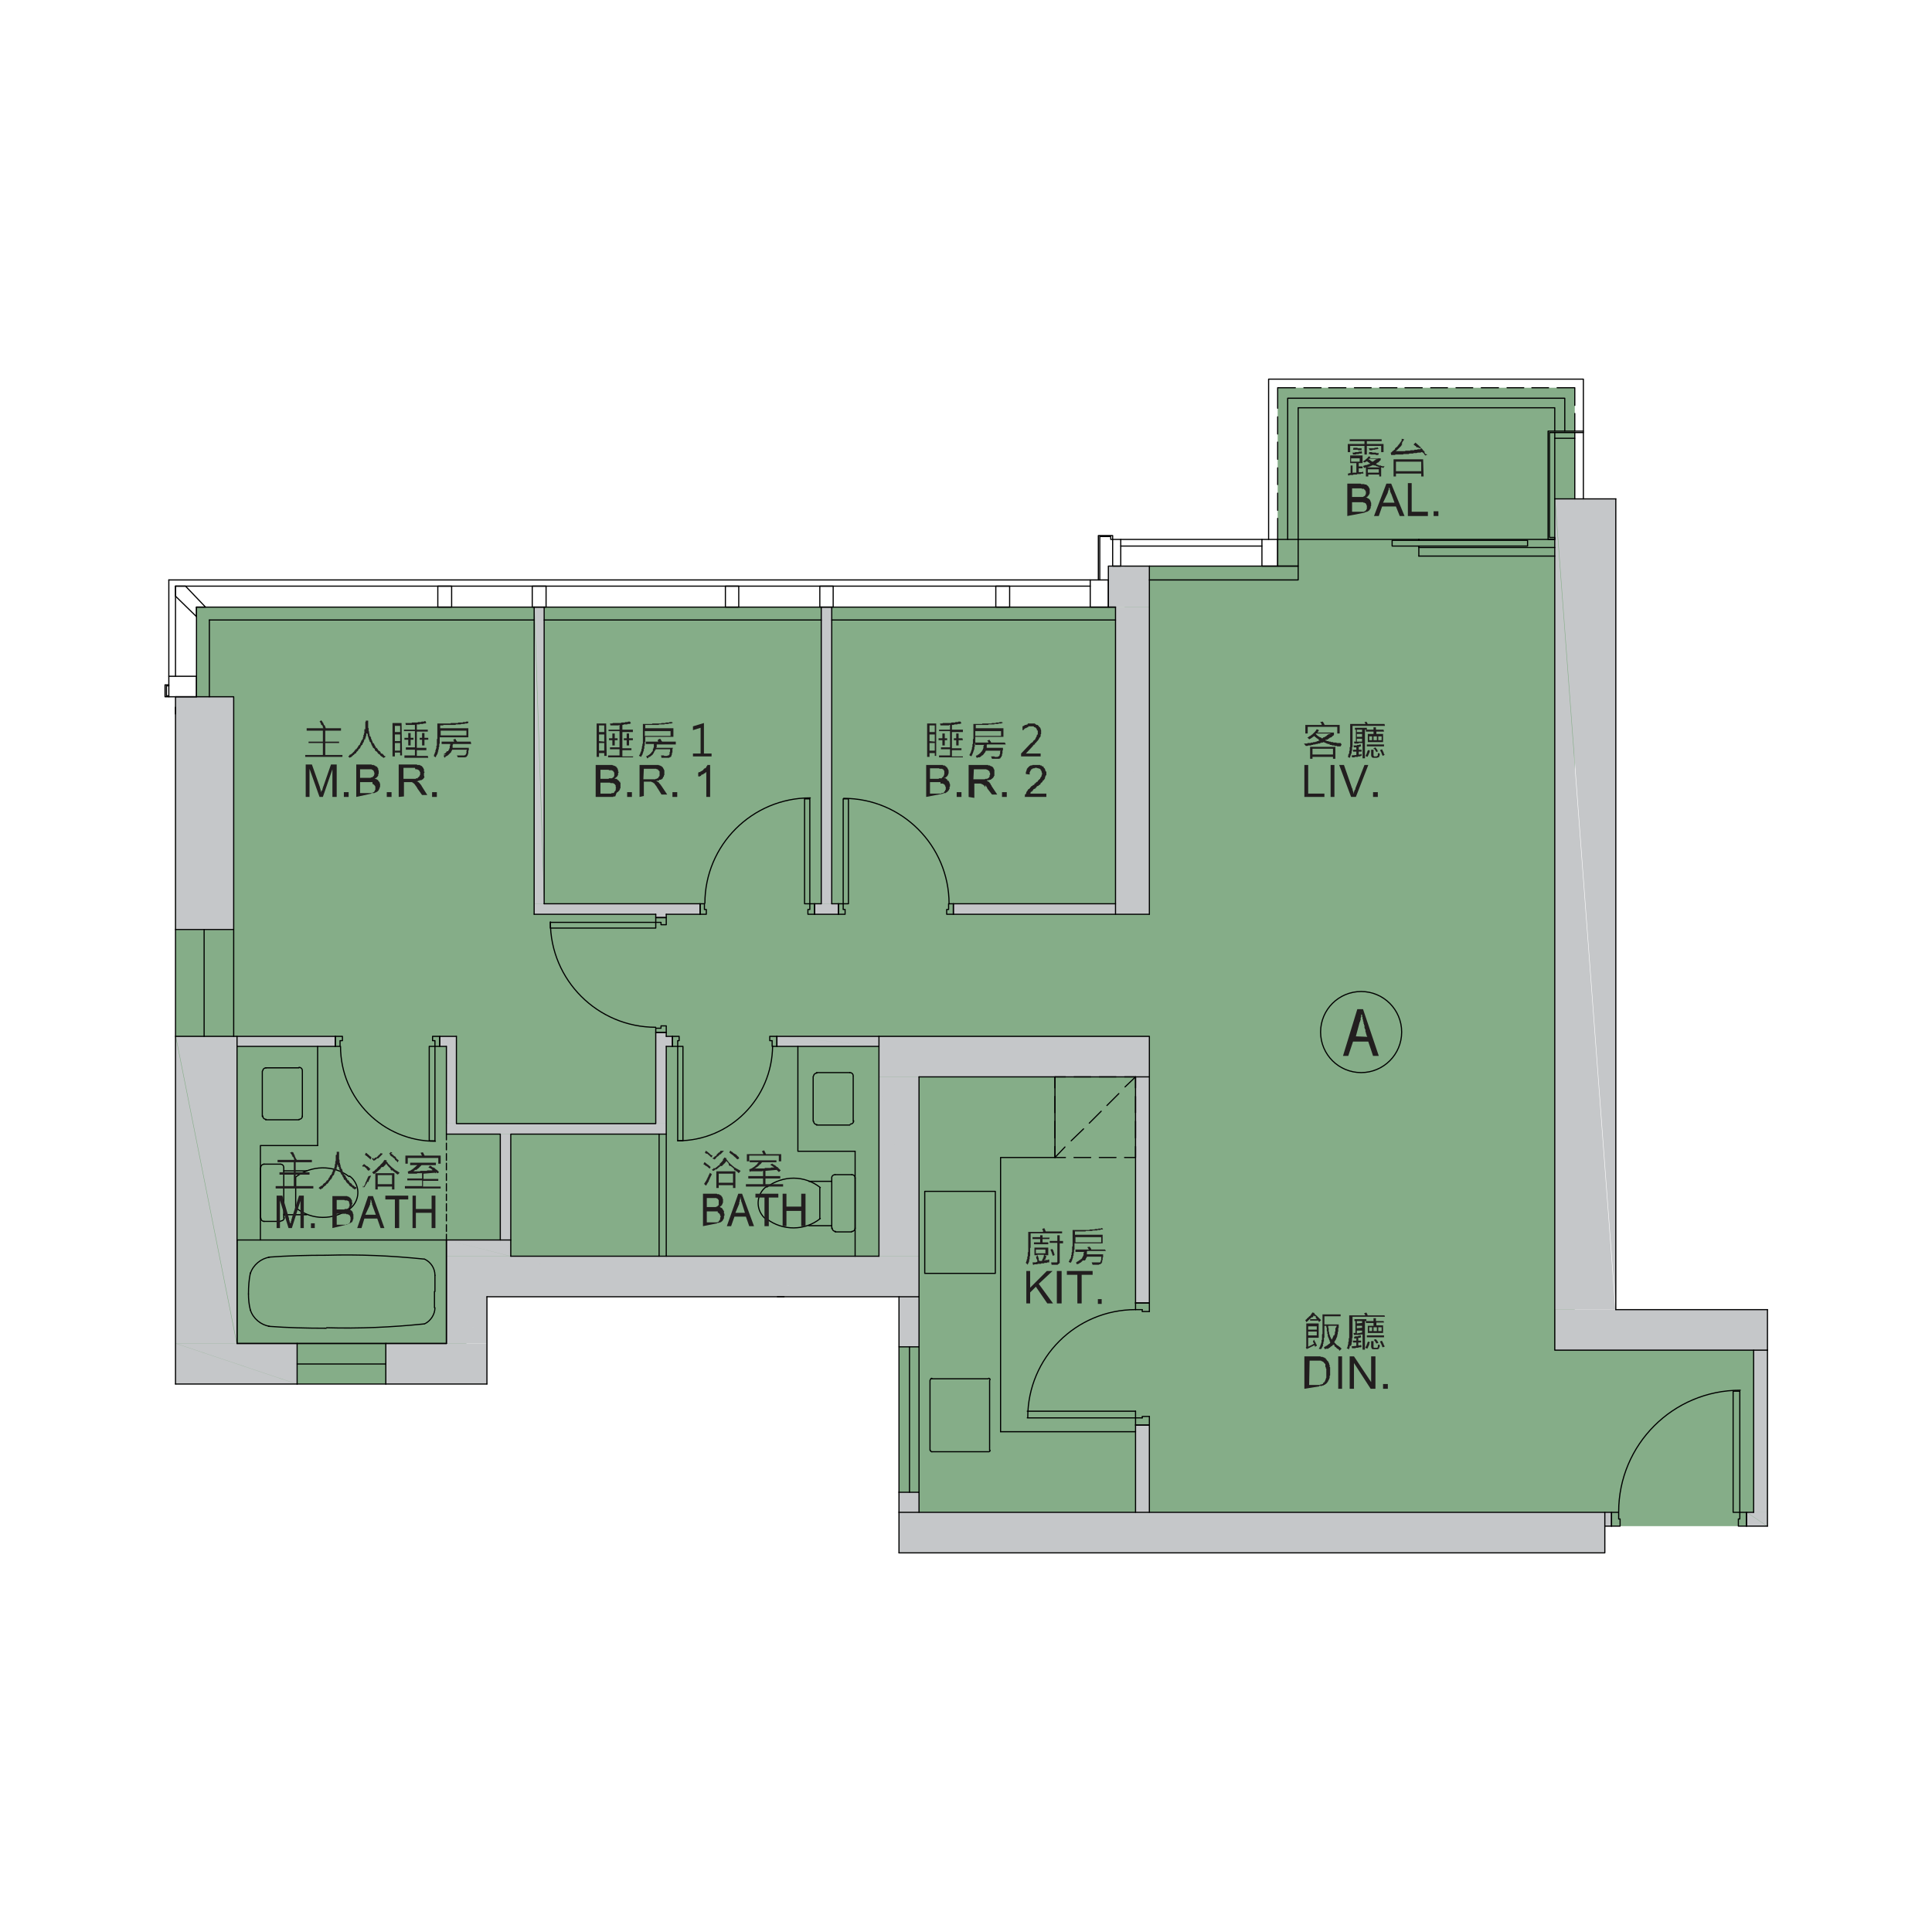 <?xml version="1.0" encoding="utf-8"?>
<!-- Generator: Adobe Illustrator 23.0.4, SVG Export Plug-In . SVG Version: 6.00 Build 0)  -->
<svg version="1.1" id="圖層_1" xmlns="http://www.w3.org/2000/svg" xmlns:xlink="http://www.w3.org/1999/xlink" x="0px" y="0px"
	 viewBox="0 0 405.1 405.1" style="enable-background:new 0 0 405.1 405.1;" xml:space="preserve">
<style type="text/css">
	.st0{fill:#85AD88;}
	.st1{fill:#C5C7C9;}
	.st2{fill:none;}
	.st3{fill:none;stroke:#000000;stroke-width:0.24;stroke-linecap:round;stroke-linejoin:round;}
	.st4{fill:#221E1F;}
</style>
<title>資產 1</title>
<g>
	<g>
		<polygon class="st0" points="36.8,231.6 36.8,146.1 41.2,146.1 41.2,127.3 235.8,127.3 235.8,118.7 267.9,118.7 267.9,81.3 
			330.2,81.3 330.2,280.3 370.6,280.3 370.6,320 316.8,320 188.5,320 188.5,265.1 97.8,265.1 97.8,290.2 36.8,290.2 		"/>
		<path class="st1" d="M336.5,325.6l-148-8.5h148V325.6z M188.5,325.6h148l-148-8.5V325.6z"/>
		<path class="st2" d="M336.5,325.6l-148-8.5h148V325.6z M188.5,325.6h148l-148-8.5V325.6z"/>
		<path class="st1" d="M338.8,274.6l-12.7-170h12.7V274.6z M326,274.6h12.7l-12.7-170V274.6z"/>
		<path class="st2" d="M338.8,274.6l-12.7-170h12.7V274.6z M326,274.6h12.7l-12.7-170V274.6z"/>
		<path class="st1" d="M370.6,283.1l-44.5-8.5h44.5V283.1z M326.1,283.1h44.5l-44.5-8.5V283.1z"/>
		<path class="st2" d="M370.6,283.1l-44.5-8.5h44.5V283.1z M326.1,283.1h44.5l-44.5-8.5V283.1z"/>
		<path class="st1" d="M192.7,282.4l-4.2-10.6h4.2V282.4z M188.5,282.4h4.2l-4.2-10.6V282.4z"/>
		<path class="st2" d="M192.7,282.4l-4.2-10.6h4.2V282.4z M188.5,282.4h4.2l-4.2-10.6V282.4z"/>
		<path class="st1" d="M192.7,317.1l-4.2-4.2h4.2V317.1z M188.5,317.1h4.2l-4.2-4.2V317.1z"/>
		<path class="st2" d="M192.7,317.1l-4.2-4.2h4.2V317.1z M188.5,317.1h4.2l-4.2-4.2V317.1z"/>
		<path class="st1" d="M49,195l-12.2-48.9H49V195z M36.9,195H49l-12.2-48.9L36.9,195z"/>
		<path class="st2" d="M49,195l-12.2-48.9H49V195z M36.9,195H49l-12.2-48.9L36.9,195z"/>
		<path class="st1" d="M49.7,281.7l-12.8-64.4h12.8V281.7z M36.8,281.7h12.8l-12.8-64.4V281.7z"/>
		<path class="st2" d="M49.7,281.7l-12.8-64.4h12.8V281.7z M36.8,281.7h12.8l-12.8-64.4V281.7z"/>
		<path class="st1" d="M62.3,290.2l-25.4-8.5h25.4V290.2z M36.8,290.2h25.4l-25.4-8.5V290.2z"/>
		<path class="st2" d="M62.3,290.2l-25.4-8.5h25.4V290.2z M36.8,290.2h25.4l-25.4-8.5V290.2z"/>
		<path class="st1" d="M70.3,219.4l-20.6-2.2h20.6V219.4z M49.7,219.4h20.6l-20.6-2.2V219.4z"/>
		<path class="st2" d="M70.3,219.4l-20.6-2.2h20.6V219.4z M49.7,219.4h20.6l-20.6-2.2V219.4z"/>
		<path class="st1" d="M114.1,189.5l-2.1-62.3h2.2L114.1,189.5z M112,189.5h2.2l-2.1-62.3L112,189.5z"/>
		<path class="st2" d="M114.1,189.5l-2.1-62.3h2.2L114.1,189.5z M112,189.5h2.2l-2.1-62.3L112,189.5z"/>
		<path class="st1" d="M146.8,191.7l-34.8-2.2h34.8L146.8,191.7z M112,191.7h34.8l-34.8-2.2L112,191.7z"/>
		<path class="st2" d="M146.8,191.7l-34.8-2.2h34.8L146.8,191.7z M112,191.7h34.8l-34.8-2.2L112,191.7z"/>
		<path class="st1" d="M139.7,192.4l-2.2-0.7h2.2V192.4z M137.5,192.4h2.2l-2.2-0.7V192.4z"/>
		<path class="st2" d="M139.7,192.4l-2.2-0.7h2.2V192.4z M137.5,192.4h2.2l-2.2-0.7V192.4z"/>
		<path class="st1" d="M241,127.3l-8.5-8.5h8.5V127.3z M232.5,127.3h8.5l-8.5-8.5V127.3z"/>
		<path class="st2" d="M241,127.3l-8.5-8.5h8.5V127.3z M232.5,127.3h8.5l-8.5-8.5V127.3z"/>
		<path class="st1" d="M241,191.7l-7.1-64.4h7.1V191.7z M233.9,191.7h7.1l-7.1-64.4V191.7z"/>
		<path class="st2" d="M241,191.7l-7.1-64.4h7.1V191.7z M233.9,191.7h7.1l-7.1-64.4V191.7z"/>
		<path class="st1" d="M233.9,191.7l-34-2.2h34V191.7z M199.9,191.7h34l-34-2.2V191.7z"/>
		<path class="st2" d="M233.9,191.7l-34-2.2h34V191.7z M199.9,191.7h34l-34-2.2V191.7z"/>
		<path class="st1" d="M174.4,189.5l-2.2-62.3h2.2V189.5z M172.2,189.5h2.2l-2.2-62.3V189.5z"/>
		<path class="st2" d="M174.4,189.5l-2.2-62.3h2.2V189.5z M172.2,189.5h2.2l-2.2-62.3V189.5z"/>
		<path class="st1" d="M175.8,191.7l-5-2.2h5V191.7z M170.8,191.7h5l-5-2.2V191.7z"/>
		<path class="st2" d="M175.8,191.7l-5-2.2h5V191.7z M170.8,191.7h5l-5-2.2V191.7z"/>
		<path class="st1" d="M184.3,219.4l-21.5-2.2h21.5V219.4z M162.9,219.4h21.5l-21.5-2.2V219.4z"/>
		<path class="st2" d="M184.3,219.4l-21.5-2.2h21.5V219.4z M162.9,219.4h21.5l-21.5-2.2V219.4z"/>
		<path class="st1" d="M139.7,217.3l-2.2-0.7h2.2V217.3z M137.5,217.3h2.2l-2.2-0.7V217.3z"/>
		<path class="st2" d="M139.7,217.3l-2.2-0.7h2.2V217.3z M137.5,217.3h2.2l-2.2-0.7V217.3z"/>
		<path class="st1" d="M141,219.4l-3.5-2.2h3.5V219.4z M137.5,219.4h3.5l-3.5-2.2V219.4z"/>
		<path class="st2" d="M141,219.4l-3.5-2.2h3.5V219.4z M137.5,219.4h3.5l-3.5-2.2V219.4z"/>
		<path class="st1" d="M95.7,219.4l-3.5-2.2h3.5V219.4z M92.2,219.4h3.5l-3.5-2.2V219.4z"/>
		<path class="st2" d="M95.7,219.4l-3.5-2.2h3.5V219.4z M92.2,219.4h3.5l-3.5-2.2V219.4z"/>
		<path class="st1" d="M139.7,235.6l-2.2-16.2h2.2V235.6z M137.5,235.6h2.2l-2.2-16.2V235.6z"/>
		<path class="st2" d="M139.7,235.6l-2.2-16.2h2.2V235.6z M137.5,235.6h2.2l-2.2-16.2V235.6z"/>
		<path class="st1" d="M95.7,235.6l-2-16.2h2V235.6z M93.7,235.6h2l-2-16.2V235.6z"/>
		<path class="st2" d="M95.7,235.6l-2-16.2h2V235.6z M93.7,235.6h2l-2-16.2V235.6z"/>
		<path class="st1" d="M139.7,237.8l-46.1-2.2h46.1V237.8z M93.6,237.8h46.1l-46.1-2.2V237.8z"/>
		<path class="st2" d="M139.7,237.8l-46.1-2.2h46.1V237.8z M93.6,237.8h46.1l-46.1-2.2V237.8z"/>
		<path class="st1" d="M107.1,260l-2.2-22.2h2.2V260z M104.9,260h2.2l-2.2-22.2V260z"/>
		<path class="st2" d="M107.1,260l-2.2-22.2h2.2V260z M104.9,260h2.2l-2.2-22.2V260z"/>
		<path class="st1" d="M241,225.8l-56.6-8.5H241V225.8z M184.4,225.8H241l-56.6-8.5V225.8z"/>
		<path class="st2" d="M241,225.8l-56.6-8.5H241V225.8z M184.4,225.8H241l-56.6-8.5V225.8z"/>
		<path class="st1" d="M107.1,263.4L93.6,260h13.4V263.4z M93.6,263.4h13.4L93.6,260V263.4z"/>
		<path class="st2" d="M107.1,263.4L93.6,260h13.4V263.4z M93.6,263.4h13.4L93.6,260V263.4z"/>
		<path class="st1" d="M192.7,263.4l-8.4-37.6h8.4V263.4z M184.3,263.4h8.4l-8.4-37.6V263.4z"/>
		<path class="st2" d="M192.7,263.4l-8.4-37.6h8.4V263.4z M184.3,263.4h8.4l-8.4-37.6V263.4z"/>
		<path class="st1" d="M192.7,271.9l-99.1-8.5h99.1V271.9z M93.6,271.9h99.1l-99.1-8.5V271.9z"/>
		<path class="st2" d="M192.7,271.9l-99.1-8.5h99.1V271.9z M93.6,271.9h99.1l-99.1-8.5V271.9z"/>
		<path class="st1" d="M102.1,281.7l-8.5-9.8h8.5L102.1,281.7z M93.6,281.7h8.5l-8.5-9.8V281.7z"/>
		<path class="st2" d="M102.1,281.7l-8.5-9.8h8.5L102.1,281.7z M93.6,281.7h8.5l-8.5-9.8V281.7z"/>
		<path class="st1" d="M102.1,290.2l-21.2-8.5h21.2V290.2z M80.9,290.2h21.2l-21.2-8.5V290.2z"/>
		<path class="st2" d="M102.1,290.2l-21.2-8.5h21.2V290.2z M80.9,290.2h21.2l-21.2-8.5V290.2z"/>
		<path class="st1" d="M241,273.2l-2.9-47.4h2.9V273.2z M238.1,273.2h2.9l-2.9-47.4V273.2z"/>
		<path class="st2" d="M241,273.2l-2.9-47.4h2.9V273.2z M238.1,273.2h2.9l-2.9-47.4V273.2z"/>
		<path class="st1" d="M241,317.1l-2.9-18.4h2.9V317.1z M238.1,317.1h2.9l-2.9-18.4V317.1z"/>
		<path class="st2" d="M241,317.1l-2.9-18.4h2.9V317.1z M238.1,317.1h2.9l-2.9-18.4V317.1z"/>
		<path class="st1" d="M337.9,320l-1.4-2.9h1.4V320z M336.5,320h1.4l-1.4-2.9V320z"/>
		<path class="st2" d="M337.9,320l-1.4-2.9h1.4V320z M336.5,320h1.4l-1.4-2.9V320z"/>
		<path class="st1" d="M370.6,317.1l-2.9-34h2.9V317.1z M367.7,317.1h2.9l-2.9-34V317.1z"/>
		<path class="st2" d="M370.6,317.1l-2.9-34h2.9V317.1z M367.7,317.1h2.9l-2.9-34V317.1z"/>
		<path class="st1" d="M370.6,320l-4.3-2.9h4.3V320z M366.2,320h4.3l-4.3-2.9V320z"/>
		<path class="st2" d="M370.6,320l-4.3-2.9h4.3V320z M366.2,320h4.3l-4.3-2.9V320z"/>
		<polyline class="st3" points="241,118.7 232.4,118.7 232.4,127.3 233.9,127.3 		"/>
		<line class="st3" x1="233.9" y1="127.3" x2="174.4" y2="127.3"/>
		<line class="st3" x1="233.9" y1="130" x2="174.4" y2="130"/>
		<line class="st3" x1="172.2" y1="127.3" x2="114.1" y2="127.3"/>
		<line class="st3" x1="172.2" y1="130" x2="114.1" y2="130"/>
		<line class="st3" x1="174.4" y1="127.3" x2="172.2" y2="127.3"/>
		<line class="st3" x1="114.1" y1="127.3" x2="112" y2="127.3"/>
		<line class="st3" x1="192.7" y1="271.9" x2="192.7" y2="225.8"/>
		<line class="st3" x1="184.3" y1="263.4" x2="184.3" y2="217.3"/>
		<polyline class="st3" points="49.7,281.7 49.7,217.3 36.8,217.3 36.8,290.2 		"/>
		<line class="st3" x1="80.9" y1="290.2" x2="62.3" y2="290.2"/>
		<line class="st3" x1="62.3" y1="281.7" x2="80.9" y2="281.7"/>
		<line class="st3" x1="93.6" y1="281.7" x2="80.9" y2="281.7"/>
		<line class="st3" x1="62.3" y1="281.7" x2="49.7" y2="281.7"/>
		<line class="st3" x1="102.1" y1="290.2" x2="80.9" y2="290.2"/>
		<line class="st3" x1="62.3" y1="290.2" x2="36.8" y2="290.2"/>
		<line class="st3" x1="192.7" y1="271.9" x2="102.1" y2="271.9"/>
		<line class="st3" x1="184.3" y1="263.4" x2="107.1" y2="263.4"/>
		<line class="st3" x1="102.1" y1="271.9" x2="102.1" y2="290.2"/>
		<line class="st3" x1="62.3" y1="281.7" x2="62.3" y2="290.2"/>
		<line class="st3" x1="80.9" y1="281.7" x2="80.9" y2="290.2"/>
		<line class="st3" x1="80.9" y1="286" x2="62.3" y2="286"/>
		<polyline class="st3" points="93.6,281.7 93.6,260 107.1,260 107.1,263.4 		"/>
		<line class="st3" x1="188.5" y1="282.4" x2="188.5" y2="312.9"/>
		<line class="st3" x1="192.7" y1="282.4" x2="192.7" y2="312.9"/>
		<line class="st3" x1="190.7" y1="282.4" x2="190.7" y2="312.9"/>
		<line class="st3" x1="338.8" y1="104.6" x2="338.8" y2="274.6"/>
		<polyline class="st3" points="326,104.6 326,283.1 370.6,283.1 		"/>
		<line class="st3" x1="370.6" y1="274.6" x2="338.8" y2="274.6"/>
		<polyline class="st3" points="188.5,317.1 336.5,317.1 336.5,325.6 188.5,325.6 		"/>
		<line class="st3" x1="326" y1="114.8" x2="297.5" y2="114.8"/>
		<polyline class="st3" points="291.9,114.5 320.3,114.5 320.3,113.3 291.9,113.3 291.9,114.5 		"/>
		<line class="st3" x1="326" y1="113.1" x2="297.5" y2="113.1"/>
		<line class="st3" x1="297.5" y1="114.5" x2="297.5" y2="116.6"/>
		<line class="st3" x1="297.5" y1="113.1" x2="297.5" y2="113.3"/>
		<line class="st3" x1="326" y1="116.6" x2="297.5" y2="116.6"/>
		<line class="st3" x1="338.8" y1="104.6" x2="326" y2="104.6"/>
		<line class="st3" x1="241" y1="118.7" x2="241" y2="191.7"/>
		<polyline class="st3" points="233.9,127.3 233.9,191.7 241,191.7 		"/>
		<polyline class="st3" points="184.3,217.3 241,217.3 241,225.8 192.7,225.8 		"/>
		<line class="st3" x1="49" y1="194.9" x2="49" y2="217.3"/>
		<line class="st3" x1="36.8" y1="194.9" x2="36.8" y2="217.3"/>
		<polyline class="st3" points="49,146.1 36.8,146.1 36.8,194.9 49,194.9 49,146.1 		"/>
		<line class="st3" x1="42.8" y1="194.9" x2="42.8" y2="217.3"/>
		<line class="st3" x1="370.6" y1="320" x2="366.2" y2="320"/>
		<line class="st3" x1="367.7" y1="317.1" x2="366.2" y2="317.1"/>
		<line class="st3" x1="336.5" y1="317.1" x2="337.9" y2="317.1"/>
		<line class="st3" x1="337.9" y1="320" x2="336.5" y2="320"/>
		<line class="st3" x1="366.2" y1="320" x2="366.2" y2="317.1"/>
		<line class="st3" x1="370.6" y1="320" x2="370.6" y2="283.1"/>
		<line class="st3" x1="367.7" y1="317.1" x2="367.7" y2="283.1"/>
		<line class="st3" x1="337.9" y1="317.1" x2="337.9" y2="320"/>
		<polyline class="st3" points="332,104.6 332,79.5 266,79.5 266,113.1 		"/>
		<polyline class="st3" points="326,90.4 326,85.5 272.2,85.5 272.2,113.1 		"/>
		<line class="st3" x1="112" y1="127.3" x2="41.2" y2="127.3"/>
		<line class="st3" x1="112" y1="130" x2="43.9" y2="130"/>
		<polyline class="st3" points="272.2,118.7 267.9,118.7 267.9,113.1 272.2,113.1 272.2,118.7 		"/>
		<line class="st3" x1="272.2" y1="113.1" x2="297.5" y2="113.1"/>
		<polyline class="st3" points="328.1,90.4 328.1,83.5 270,83.5 270,113.1 		"/>
		<polyline class="st3" points="241,118.7 272.2,118.7 272.2,121.6 241,121.6 		"/>
		<line class="st3" x1="41.2" y1="146.1" x2="41.2" y2="127.3"/>
		<line class="st3" x1="43.9" y1="146.1" x2="43.9" y2="130"/>
		<line class="st3" x1="174.4" y1="127.3" x2="174.4" y2="189.5"/>
		<line class="st3" x1="172.2" y1="127.3" x2="172.2" y2="189.5"/>
		<line class="st3" x1="114.1" y1="127.3" x2="114.1" y2="189.5"/>
		<line class="st3" x1="112" y1="127.3" x2="112" y2="191.7"/>
		<line class="st3" x1="233.9" y1="191.7" x2="199.9" y2="191.7"/>
		<line class="st3" x1="175.8" y1="191.7" x2="170.8" y2="191.7"/>
		<line class="st3" x1="146.8" y1="191.7" x2="139.7" y2="191.7"/>
		<line class="st3" x1="137.5" y1="191.7" x2="112" y2="191.7"/>
		<line class="st3" x1="233.9" y1="189.5" x2="199.9" y2="189.5"/>
		<line class="st3" x1="175.8" y1="189.5" x2="174.4" y2="189.5"/>
		<line class="st3" x1="172.2" y1="189.5" x2="170.8" y2="189.5"/>
		<line class="st3" x1="146.8" y1="189.5" x2="114.1" y2="189.5"/>
		<line class="st3" x1="175.8" y1="189.5" x2="175.8" y2="191.7"/>
		<line class="st3" x1="199.9" y1="189.5" x2="199.9" y2="191.7"/>
		<line class="st3" x1="170.8" y1="189.5" x2="170.8" y2="191.7"/>
		<line class="st3" x1="146.8" y1="189.5" x2="146.8" y2="191.7"/>
		<polyline class="st3" points="176.8,189.5 176.8,167.5 177.9,167.5 177.9,189.5 176.8,189.5 		"/>
		<polyline class="st3" points="176.8,190.7 177.2,190.7 177.2,191.7 175.8,191.7 175.8,189.5 176.8,189.5 176.8,190.7 		"/>
		<polyline class="st3" points="198.9,190.7 198.5,190.7 198.5,191.7 199.9,191.7 199.9,189.5 198.9,189.5 198.9,190.7 		"/>
		<path class="st3" d="M199,189.5c0-12.2-9.9-22.1-22.1-22.1"/>
		<polyline class="st3" points="169.8,189.5 169.8,167.5 168.7,167.5 168.7,189.5 169.8,189.5 		"/>
		<polyline class="st3" points="169.8,190.7 169.4,190.7 169.4,191.7 170.8,191.7 170.8,189.5 169.8,189.5 169.8,190.7 		"/>
		<polyline class="st3" points="147.7,190.7 148.1,190.7 148.1,191.7 146.8,191.7 146.8,189.5 147.7,189.5 147.7,190.7 		"/>
		<path class="st3" d="M169.9,167.3c-12.2,0-22.1,9.9-22.1,22.1l0,0"/>
		<polyline class="st3" points="137.5,193.4 115.4,193.4 115.4,194.6 137.5,194.6 137.5,193.4 		"/>
		<polyline class="st3" points="138.6,193.4 138.6,193.9 139.7,193.9 139.7,192.4 137.5,192.4 137.5,193.4 138.6,193.4 		"/>
		<polyline class="st3" points="138.6,215.6 138.6,215.1 139.7,215.1 139.7,216.5 137.5,216.5 137.5,215.6 138.6,215.6 		"/>
		<path class="st3" d="M115.4,193.3c0,12.2,9.9,22.1,22.1,22.1l0,0"/>
		<polyline class="st3" points="139.7,191.7 139.7,192.4 137.5,192.4 137.5,191.7 		"/>
		<polyline class="st3" points="363.4,317.1 363.4,291.7 364.8,291.7 364.8,317.1 363.4,317.1 		"/>
		<polyline class="st3" points="364.5,320 366.2,320 366.2,317.1 364.8,317.1 364.8,318.5 364.5,318.5 364.5,320 		"/>
		<polyline class="st3" points="339.4,318.5 339.4,317.1 337.9,317.1 337.9,320 339.4,320 339.7,320 339.7,318.5 339.4,318.5 		"/>
		<path class="st3" d="M364.9,291.5c-14.1,0-25.5,11.4-25.5,25.5c0,0,0,0,0,0"/>
		<line class="st3" x1="188.5" y1="317.1" x2="188.5" y2="312.9"/>
		<polyline class="st3" points="192.7,282.4 188.5,282.4 188.5,271.9 		"/>
		<line class="st3" x1="188.5" y1="312.9" x2="192.7" y2="312.9"/>
		<line class="st3" x1="192.7" y1="282.4" x2="192.7" y2="271.9"/>
		<line class="st3" x1="238.1" y1="225.8" x2="238.1" y2="273.2"/>
		<polyline class="st3" points="241,225.8 241,273.2 238.1,273.2 		"/>
		<polyline class="st3" points="241,317.1 241,298.8 238.1,298.8 238.1,317.1 		"/>
		<line class="st3" x1="184.3" y1="219.4" x2="162.9" y2="219.4"/>
		<line class="st3" x1="141" y1="219.4" x2="139.7" y2="219.4"/>
		<line class="st3" x1="184.3" y1="217.3" x2="162.9" y2="217.3"/>
		<line class="st3" x1="141" y1="217.3" x2="139.7" y2="217.3"/>
		<line class="st3" x1="139.7" y1="216.5" x2="137.5" y2="216.5"/>
		<line class="st3" x1="162.9" y1="217.3" x2="162.9" y2="219.4"/>
		<line class="st3" x1="141" y1="217.3" x2="141" y2="219.4"/>
		<line class="st3" x1="139.7" y1="217.3" x2="139.7" y2="216.5"/>
		<line class="st3" x1="70.3" y1="217.3" x2="49.7" y2="217.3"/>
		<line class="st3" x1="70.3" y1="219.4" x2="49.7" y2="219.4"/>
		<polyline class="st3" points="95.7,217.3 92.2,217.3 92.2,219.4 93.6,219.4 		"/>
		<line class="st3" x1="70.3" y1="219.4" x2="70.3" y2="217.3"/>
		<polyline class="st3" points="139.7,219.4 139.7,237.8 107.1,237.8 107.1,260 		"/>
		<polyline class="st3" points="137.5,216.5 137.5,235.6 95.7,235.6 95.7,217.3 		"/>
		<polyline class="st3" points="93.6,219.4 93.6,237.8 104.9,237.8 104.9,260 		"/>
		<line class="st3" x1="192.7" y1="317.1" x2="192.7" y2="312.9"/>
		<polyline class="st3" points="326,91.9 330.2,91.9 330.2,104.6 		"/>
		<polyline class="st3" points="332,90.7 324.9,90.7 324.9,112.7 326,112.7 326,113.1 324.6,113.1 324.6,90.4 332,90.4 		"/>
		<line class="st3" x1="326" y1="104.6" x2="326" y2="91.9"/>
		<line class="st3" x1="330.2" y1="91.9" x2="330.2" y2="90.7"/>
		<line class="st3" x1="326" y1="91.9" x2="326" y2="90.7"/>
		<line class="st3" x1="330.2" y1="90.4" x2="330.2" y2="86.7"/>
		<polyline class="st3" points="330.2,85 330.2,81.3 326.5,81.3 		"/>
		<line class="st3" x1="324.7" y1="81.3" x2="321.2" y2="81.3"/>
		<line class="st3" x1="319.5" y1="81.3" x2="316" y2="81.3"/>
		<line class="st3" x1="314.2" y1="81.3" x2="310.6" y2="81.3"/>
		<line class="st3" x1="308.8" y1="81.3" x2="305.3" y2="81.3"/>
		<line class="st3" x1="303.5" y1="81.3" x2="300" y2="81.3"/>
		<line class="st3" x1="298.2" y1="81.3" x2="294.6" y2="81.3"/>
		<line class="st3" x1="292.9" y1="81.3" x2="289.3" y2="81.3"/>
		<line class="st3" x1="287.5" y1="81.3" x2="284" y2="81.3"/>
		<line class="st3" x1="282.2" y1="81.3" x2="278.6" y2="81.3"/>
		<line class="st3" x1="277" y1="81.3" x2="273.4" y2="81.3"/>
		<polyline class="st3" points="271.6,81.3 267.9,81.3 267.9,85.6 		"/>
		<line class="st3" x1="267.9" y1="87.4" x2="267.9" y2="91"/>
		<line class="st3" x1="267.9" y1="92.7" x2="267.9" y2="96.3"/>
		<line class="st3" x1="267.9" y1="98.1" x2="267.9" y2="101.6"/>
		<line class="st3" x1="267.9" y1="103.4" x2="267.9" y2="107"/>
		<line class="st3" x1="267.9" y1="108.7" x2="267.9" y2="113.1"/>
		<line class="st3" x1="238.1" y1="297.3" x2="238.1" y2="295.9"/>
		<line class="st3" x1="238.1" y1="298.8" x2="241" y2="298.8"/>
		<polyline class="st3" points="238.1,298.8 238.1,297.3 239.5,297.3 		"/>
		<line class="st3" x1="241" y1="298.8" x2="241" y2="297"/>
		<polyline class="st3" points="239.5,297.3 239.5,297 241,297 		"/>
		<line class="st3" x1="238.1" y1="297.3" x2="215.4" y2="297.3"/>
		<line class="st3" x1="238.1" y1="295.9" x2="215.4" y2="295.9"/>
		<line class="st3" x1="238.1" y1="273.2" x2="241" y2="273.2"/>
		<polyline class="st3" points="238.1,273.2 238.1,274.6 239.5,274.6 		"/>
		<line class="st3" x1="241" y1="273.2" x2="241" y2="275"/>
		<polyline class="st3" points="239.5,274.6 239.5,275 241,275 		"/>
		<path class="st3" d="M238.1,274.6c-12.5,0-22.6,10.1-22.6,22.6c0,0,0,0,0,0"/>
		<polyline class="st3" points="49.7,281.7 49.7,260 93.6,260 93.6,281.7 49.7,281.7 		"/>
		<path class="st3" d="M89,277.6c1.3-0.6,2.2-2,2.2-3.4"/>
		<path class="st3" d="M68.5,278.4c6.8,0.2,13.6-0.1,20.4-0.8"/>
		<path class="st3" d="M56.3,278.1c4,0.3,8,0.4,12.1,0.4"/>
		<path class="st3" d="M52.5,274.7c0.6,1.8,2.2,3.1,4,3.4"/>
		<path class="st3" d="M52.1,271.3c0,1.1,0.1,2.3,0.4,3.4"/>
		<path class="st3" d="M52.5,266.9c-0.3,1.4-0.4,2.9-0.4,4.4"/>
		<path class="st3" d="M56.5,263.6c-1.8,0.3-3.4,1.6-4,3.4"/>
		<path class="st3" d="M68.4,263.2c-4,0-8.1,0.1-12.1,0.4"/>
		<path class="st3" d="M88.9,264c-6.8-0.7-13.6-1-20.4-0.8"/>
		<path class="st3" d="M91.2,267.4c0-1.5-0.9-2.8-2.2-3.4"/>
		<path class="st3" d="M91.2,270.8c0-1.1,0-2.3,0-3.4"/>
		<path class="st3" d="M91.1,274.2c0-1.1,0-2.3,0-3.4"/>
		<path class="st3" d="M55.1,234c0,0.4,0.3,0.7,0.7,0.7h0"/>
		<line class="st3" x1="55" y1="234.1" x2="55" y2="224.6"/>
		<path class="st3" d="M55.8,223.9c-0.4,0-0.7,0.3-0.7,0.6c0,0,0,0,0,0"/>
		<line class="st3" x1="55.7" y1="223.9" x2="62.7" y2="223.9"/>
		<path class="st3" d="M63.4,224.5c0-0.4-0.3-0.7-0.7-0.7h0"/>
		<line class="st3" x1="63.4" y1="224.6" x2="63.4" y2="234.1"/>
		<path class="st3" d="M62.7,234.7c0.4,0,0.7-0.3,0.7-0.7"/>
		<line class="st3" x1="62.7" y1="234.8" x2="55.7" y2="234.8"/>
		<line class="st3" x1="66.6" y1="240.2" x2="66.6" y2="219.4"/>
		<line class="st3" x1="64.3" y1="245.5" x2="59.5" y2="245.5"/>
		<line class="st3" x1="64.3" y1="254.7" x2="59.5" y2="254.7"/>
		<line class="st3" x1="62" y1="246.9" x2="62" y2="253.4"/>
		<path class="st3" d="M62.1,253.3c3.3,2.6,7.8,2.6,11.2,0.1"/>
		<path class="st3" d="M73.3,253.5c1.9-1.4,2.3-4.1,0.9-6c-0.2-0.3-0.5-0.6-0.9-0.9"/>
		<path class="st3" d="M73.2,246.7c-3.3-2.5-7.9-2.4-11.2,0.1"/>
		<path class="st3" d="M58.9,256c0.4,0,0.7-0.3,0.7-0.7"/>
		<line class="st3" x1="58.8" y1="256.1" x2="55.3" y2="256.1"/>
		<path class="st3" d="M54.7,255.4c0,0.4,0.3,0.7,0.7,0.7h0"/>
		<line class="st3" x1="54.6" y1="255.4" x2="54.6" y2="244.9"/>
		<path class="st3" d="M55.4,244.1c-0.4,0-0.7,0.3-0.7,0.6c0,0,0,0,0,0"/>
		<line class="st3" x1="55.3" y1="244.1" x2="58.8" y2="244.1"/>
		<path class="st3" d="M59.5,244.8c0-0.4-0.3-0.7-0.7-0.7h0"/>
		<line class="st3" x1="59.5" y1="244.9" x2="59.5" y2="255.4"/>
		<polyline class="st3" points="66.6,240.2 54.6,240.2 54.6,260 		"/>
		<line class="st3" x1="238.1" y1="225.8" x2="238.1" y2="228.1"/>
		<line class="st3" x1="238.1" y1="229.9" x2="238.1" y2="233.3"/>
		<line class="st3" x1="238.1" y1="235.1" x2="238.1" y2="238.6"/>
		<polyline class="st3" points="238.1,240.4 238.1,242.7 235.8,242.7 		"/>
		<line class="st3" x1="234" y1="242.7" x2="230.5" y2="242.7"/>
		<line class="st3" x1="228.7" y1="242.7" x2="225.2" y2="242.7"/>
		<polyline class="st3" points="223.4,242.7 221.2,242.7 221.2,240.4 		"/>
		<line class="st3" x1="221.2" y1="238.6" x2="221.2" y2="235.1"/>
		<line class="st3" x1="221.2" y1="233.3" x2="221.2" y2="229.9"/>
		<polyline class="st3" points="221.2,228.1 221.2,225.8 223.4,225.8 		"/>
		<line class="st3" x1="225.2" y1="225.8" x2="228.7" y2="225.8"/>
		<line class="st3" x1="230.5" y1="225.8" x2="234" y2="225.8"/>
		<polyline class="st3" points="235.8,225.8 238.1,225.8 235.9,227.9 		"/>
		<line class="st3" x1="234.6" y1="229.3" x2="232.1" y2="231.8"/>
		<line class="st3" x1="230.9" y1="233" x2="228.4" y2="235.5"/>
		<line class="st3" x1="227.2" y1="236.7" x2="224.6" y2="239.2"/>
		<polyline class="st3" points="223.3,240.5 221.2,242.7 209.8,242.7 209.8,300.2 		"/>
		<line class="st3" x1="138.2" y1="237.8" x2="138.2" y2="263.4"/>
		<line class="st3" x1="169.6" y1="247.7" x2="174.4" y2="247.7"/>
		<line class="st3" x1="169.6" y1="257" x2="174.4" y2="257"/>
		<line class="st3" x1="171.9" y1="249.1" x2="171.9" y2="255.5"/>
		<path class="st3" d="M160.8,255.6c3.3,2.5,8,2.5,11.2-0.1"/>
		<path class="st3" d="M160.7,248.8c-1.9,1.4-2.3,4.1-0.9,6c0.2,0.3,0.5,0.6,0.9,0.9"/>
		<path class="st3" d="M172,249c-3.3-2.6-7.8-2.6-11.2-0.1"/>
		<path class="st3" d="M174.5,257.5c0,0.4,0.3,0.7,0.7,0.7l0,0"/>
		<line class="st3" x1="175.1" y1="258.3" x2="178.6" y2="258.3"/>
		<path class="st3" d="M178.6,258.2c0.4,0,0.7-0.3,0.7-0.7"/>
		<line class="st3" x1="179.3" y1="257.6" x2="179.3" y2="247"/>
		<path class="st3" d="M179.3,247c0-0.4-0.3-0.7-0.7-0.7l0,0"/>
		<line class="st3" x1="178.6" y1="246.3" x2="175.1" y2="246.3"/>
		<path class="st3" d="M175.1,246.3c-0.4,0-0.7,0.3-0.7,0.6c0,0,0,0,0,0"/>
		<line class="st3" x1="174.4" y1="247" x2="174.4" y2="257.6"/>
		<line class="st3" x1="139.7" y1="237.8" x2="139.7" y2="263.4"/>
		<line class="st3" x1="179.3" y1="241.4" x2="179.3" y2="263.4"/>
		<polyline class="st3" points="167.3,219.4 167.3,241.4 179.3,241.4 		"/>
		<path class="st3" d="M178.3,235.7c0.4,0,0.7-0.3,0.7-0.7"/>
		<line class="st3" x1="178.9" y1="235.1" x2="178.9" y2="225.7"/>
		<path class="st3" d="M178.9,225.6c0-0.4-0.3-0.7-0.7-0.7l0,0"/>
		<line class="st3" x1="178.2" y1="224.9" x2="171.2" y2="224.9"/>
		<path class="st3" d="M171.3,225c-0.4,0-0.7,0.3-0.7,0.6c0,0,0,0,0,0"/>
		<line class="st3" x1="170.5" y1="225.7" x2="170.5" y2="235.1"/>
		<path class="st3" d="M170.6,235.1c0,0.4,0.3,0.7,0.7,0.7l0,0"/>
		<line class="st3" x1="171.2" y1="235.9" x2="178.2" y2="235.9"/>
		<line class="st3" x1="209.8" y1="300.2" x2="238.1" y2="300.2"/>
		<line class="st3" x1="221.2" y1="225.8" x2="221.2" y2="242.7"/>
		<line class="st3" x1="207.2" y1="304.4" x2="195.4" y2="304.4"/>
		<path class="st3" d="M195.1,304.1c0,0.2,0.1,0.3,0.3,0.3"/>
		<line class="st3" x1="195" y1="304.1" x2="195" y2="289.4"/>
		<path class="st3" d="M195.4,289c-0.2,0-0.3,0.1-0.3,0.3c0,0,0,0,0,0"/>
		<line class="st3" x1="195.4" y1="289.1" x2="207.2" y2="289.1"/>
		<path class="st3" d="M207.6,289.3c0-0.2-0.1-0.3-0.3-0.3"/>
		<line class="st3" x1="207.5" y1="289.4" x2="207.5" y2="304.1"/>
		<path class="st3" d="M207.3,304.4c0.2,0,0.3-0.1,0.3-0.3"/>
		<polyline class="st3" points="208.7,249.8 208.7,267 193.9,267 193.9,249.8 208.7,249.8 		"/>
		<line class="st3" x1="93.6" y1="237.8" x2="93.6" y2="239"/>
		<line class="st3" x1="93.6" y1="239.7" x2="93.6" y2="241.1"/>
		<line class="st3" x1="93.6" y1="241.9" x2="93.6" y2="243.3"/>
		<line class="st3" x1="93.6" y1="243.9" x2="93.6" y2="245.3"/>
		<line class="st3" x1="93.6" y1="246.1" x2="93.6" y2="247.5"/>
		<line class="st3" x1="93.6" y1="248.2" x2="93.6" y2="249.7"/>
		<line class="st3" x1="93.6" y1="250.4" x2="93.6" y2="251.7"/>
		<line class="st3" x1="93.6" y1="252.4" x2="93.6" y2="253.9"/>
		<line class="st3" x1="93.6" y1="254.6" x2="93.6" y2="256"/>
		<line class="st3" x1="93.6" y1="256.8" x2="93.6" y2="258.2"/>
		<line class="st3" x1="93.6" y1="258.8" x2="93.6" y2="260"/>
		<line class="st3" x1="163" y1="271.9" x2="164.4" y2="271.9"/>
		<line class="st3" x1="36.8" y1="148.3" x2="36.8" y2="149.7"/>
		<polyline class="st3" points="35.4,145.9 34.9,145.9 34.9,143.8 35.4,143.8 35.4,143.6 34.6,143.6 34.6,146.1 35.4,146.1 		"/>
		<polyline class="st3" points="171.9,127.3 174.7,127.3 174.7,122.9 171.9,122.9 171.9,127.3 		"/>
		<polyline class="st3" points="111.6,127.3 114.5,127.3 114.5,122.9 111.6,122.9 111.6,127.3 		"/>
		<line class="st3" x1="35.4" y1="121.6" x2="228.6" y2="121.6"/>
		<line class="st3" x1="36.8" y1="122.9" x2="228.6" y2="122.9"/>
		<line class="st3" x1="235" y1="113.1" x2="264.6" y2="113.1"/>
		<line class="st3" x1="235" y1="114.5" x2="264.6" y2="114.5"/>
		<polyline class="st3" points="267.9,118.7 264.6,118.7 264.6,113.1 267.9,113.1 267.9,118.7 		"/>
		<polyline class="st3" points="41.2,146.1 41.2,141.8 35.4,141.8 35.4,146.1 41.2,146.1 		"/>
		<line class="st3" x1="35.4" y1="141.8" x2="35.4" y2="121.6"/>
		<line class="st3" x1="36.8" y1="141.8" x2="36.8" y2="122.9"/>
		<polyline class="st3" points="43.1,127.3 38.9,122.9 36.8,122.9 36.8,125 41.2,129.3 41.2,127.3 43.1,127.3 		"/>
		<polyline class="st3" points="233.3,118.7 235,118.7 235,113.1 233.3,113.1 233.3,118.7 		"/>
		<polyline class="st3" points="228.6,127.3 232.4,127.3 232.4,121.6 228.6,121.6 228.6,127.3 		"/>
		<polyline class="st3" points="230.6,121.6 230.6,112.5 232.9,112.5 232.9,113.1 233.3,113.1 233.3,112.3 230.3,112.3 230.3,121.6 
					"/>
		<polyline class="st3" points="152.1,127.3 154.9,127.3 154.9,122.9 152.1,122.9 152.1,127.3 		"/>
		<polyline class="st3" points="91.8,127.3 94.7,127.3 94.7,122.9 91.8,122.9 91.8,127.3 		"/>
		<polyline class="st3" points="211.7,127.3 208.8,127.3 208.8,122.9 211.7,122.9 211.7,127.3 		"/>
		<path class="st3" d="M142.1,239.2c11,0,19.8-8.9,19.9-19.9"/>
		<polyline class="st3" points="142.1,219.4 142.1,239.2 143.2,239.2 143.2,219.4 142.1,219.4 		"/>
		<polyline class="st3" points="141,219.4 142.1,219.4 142.1,218.2 142.4,218.2 142.4,217.3 141,217.3 141,219.4 		"/>
		<polyline class="st3" points="162.9,219.4 161.9,219.4 161.9,218.2 161.4,218.2 161.4,217.3 162.9,217.3 162.9,219.4 		"/>
		<path class="st3" d="M71.4,219.4c0,11,8.9,19.9,19.9,19.9l0,0"/>
		<polyline class="st3" points="91.2,219.4 91.2,239.2 90,239.2 90,219.4 91.2,219.4 		"/>
		<polyline class="st3" points="92.2,219.4 91.2,219.4 91.2,218.2 90.7,218.2 90.7,217.3 92.2,217.3 92.2,219.4 		"/>
		<polyline class="st3" points="70.3,219.4 71.3,219.4 71.3,218.2 71.8,218.2 71.8,217.3 70.3,217.3 70.3,219.4 		"/>
		<polygon class="st4" points="65.7,249.2 57.8,249.2 57.8,248.7 61.6,248.7 61.6,246.3 58.6,246.3 58.6,245.8 61.6,245.8 
			61.6,243.7 58.2,243.7 58.2,243.2 61.7,243.2 61.7,243.1 61.6,242.9 61.6,242.8 61.5,242.7 61.5,242.6 61.3,242.5 61.3,242.3 
			61.2,242.3 61.2,242.2 61.2,242.1 61.1,242.1 61.1,242 61,241.9 60.8,241.7 61.3,241.5 61.3,241.6 61.5,241.6 61.5,241.7 
			61.6,241.9 61.6,242 61.7,242 61.7,242.1 61.7,242.2 61.8,242.2 61.8,242.3 61.8,242.5 61.9,242.5 61.9,242.6 61.9,242.7 
			62,242.7 62,242.8 62,242.9 62.2,243.1 62.2,243.2 65.4,243.2 65.4,243.7 62,243.7 62,245.8 64.9,245.8 64.9,246.3 62,246.3 
			62,248.7 65.7,248.7 		"/>
		<polygon class="st4" points="74.8,249.1 74.4,249.4 74.3,249.4 74.3,249.3 74.2,249.3 74.1,249.2 73.9,249.1 73.8,248.9 
			73.7,248.9 73.6,248.8 73.4,248.7 73.3,248.6 73.2,248.5 73.1,248.3 73,248.2 72.8,248.1 72.8,248 72.7,248 72.7,247.9 
			72.6,247.9 72.6,247.7 72.5,247.7 72.5,247.6 72.4,247.5 72.4,247.4 72.2,247.4 72.2,247.3 72.1,247.3 72.1,247.1 72,247 
			72,246.9 71.9,246.8 71.9,246.7 71.8,246.7 71.8,246.5 71.7,246.4 71.7,246.3 71.5,246.2 71.5,246.1 71.4,245.9 71.4,245.8 
			71.3,245.7 71.3,245.6 71.3,245.5 71.2,245.3 71.2,245.2 71.2,245.1 71.1,245.1 71.1,245 71.1,244.9 71.1,244.7 70.9,244.7 
			70.9,244.6 70.9,244.5 70.9,244.4 70.8,244.3 70.8,244.1 70.8,244 70.8,244.1 70.7,244.3 70.7,244.4 70.7,244.5 70.7,244.6 
			70.6,244.7 70.6,244.9 70.6,245 70.6,245.1 70.4,245.1 70.4,245.2 70.4,245.3 70.3,245.5 70.3,245.6 70.3,245.7 70.2,245.7 
			70.2,245.8 70.2,245.9 70.1,245.9 70.1,246.1 70.1,246.2 70,246.3 70,246.4 69.8,246.5 69.7,246.7 69.7,246.8 69.6,246.9 
			69.6,247 69.5,247.1 69.4,247.3 69.2,247.4 69.2,247.5 69.1,247.6 69,247.7 68.9,247.9 68.8,248 68.8,248.1 68.7,248.1 
			68.7,248.2 68.5,248.2 68.5,248.3 68.4,248.3 68.4,248.5 68.3,248.5 68.2,248.6 68.1,248.7 67.9,248.8 67.9,248.9 67.8,248.9 
			67.7,249.1 67.6,249.2 67.4,249.2 67.4,249.3 67.3,249.3 67.3,249.4 67.2,249.4 66.8,249.1 67,248.9 67.1,248.8 67.2,248.8 
			67.3,248.7 67.4,248.6 67.6,248.6 67.6,248.5 67.7,248.5 67.7,248.3 67.8,248.3 67.8,248.2 67.9,248.2 67.9,248.1 68.1,248.1 
			68.1,248 68.2,248 68.2,247.9 68.3,247.9 68.4,247.7 68.5,247.6 68.5,247.5 68.7,247.5 68.7,247.4 68.8,247.4 68.8,247.3 
			68.9,247.1 68.9,247 69,247 69,246.9 69.1,246.9 69.1,246.8 69.1,246.7 69.2,246.7 69.2,246.5 69.4,246.4 69.4,246.3 69.5,246.3 
			69.5,246.2 69.6,246.1 69.6,245.9 69.7,245.8 69.7,245.7 69.8,245.6 69.8,245.5 69.8,245.3 70,245.3 70,245.2 70,245.1 70,245 
			70.1,245 70.1,244.9 70.1,244.7 70.2,244.6 70.2,244.5 70.2,244.4 70.2,244.3 70.2,244.1 70.3,244.1 70.3,244 70.3,243.9 
			70.3,243.8 70.3,243.7 70.3,243.5 70.4,243.4 70.4,243.3 70.4,243.2 70.4,243.1 70.4,242.9 70.4,242.8 70.4,242.7 70.4,242.6 
			70.4,242.5 70.4,242.3 70.4,242.2 70.6,242.1 70.6,242 70.6,241.9 70.6,241.7 70.6,241.6 70.6,241.5 71.1,241.5 71.1,241.6 
			71.1,241.7 71.1,241.9 71.1,242 71.1,242.1 71.1,242.2 71.1,242.3 71.1,242.5 71.1,242.6 71.1,242.7 71.1,242.8 71.1,242.9 
			71.1,243.1 71.2,243.2 71.2,243.3 71.2,243.4 71.2,243.5 71.2,243.7 71.2,243.8 71.3,243.9 71.3,244 71.3,244.1 71.4,244.3 
			71.4,244.4 71.4,244.5 71.4,244.6 71.5,244.7 71.5,244.9 71.5,245 71.7,245.1 71.7,245.2 71.8,245.3 71.8,245.5 71.8,245.6 
			71.9,245.6 71.9,245.7 71.9,245.8 72,245.8 72,245.9 72,246.1 72.1,246.2 72.2,246.3 72.2,246.4 72.4,246.5 72.5,246.7 
			72.5,246.8 72.6,246.9 72.6,247 72.7,247 72.7,247.1 72.8,247.1 72.8,247.3 72.8,247.4 73,247.4 73,247.5 73.1,247.5 73.1,247.6 
			73.2,247.6 73.2,247.7 73.3,247.9 73.4,248 73.6,248.1 73.7,248.2 73.8,248.3 73.9,248.5 74.1,248.6 74.2,248.6 74.2,248.7 
			74.3,248.7 74.3,248.8 74.4,248.8 74.5,248.9 74.7,248.9 74.7,249.1 		"/>
		<path class="st4" d="M77.8,246.5v0.1l-0.1,0.1v0.1l-0.1,0.1v0.1l-0.1,0.1v0.2h-0.1v0.2h-0.1v0.3H77v0.2h-0.1v0.2h-0.1v0.1
			l-0.1,0.1v0.1h-0.1v0.2h-0.1v0.1l-0.1,0.1l-0.1,0.1l-0.2-0.4V249l0.1-0.1v-0.1h0.1v-0.1l0.1-0.1v-0.1h0.1v-0.2h0.1V248l0.1-0.1
			v-0.1l0.1-0.1v-0.1l0.1-0.1v-0.2H77v-0.2l0.1-0.1v-0.1l0.1-0.1v-0.1l0.1-0.1L77.8,246.5z M82.2,248.3v-1.9h-3v1.9H82.2z
			 M82.7,249.4h-0.5v-0.6h-3v0.6h-0.5V246h4L82.7,249.4z M77.7,245.1l-0.4,0.4l-0.1-0.1h-0.1v-0.1H77v-0.1h-0.1V245h-0.1v-0.1h-0.1
			l-0.1-0.1l-0.1-0.1l-0.1-0.1H76v-0.1h-0.1l0.4-0.4h0.1l0.1,0.1l0.1,0.1h0.1v0.1h0.1v0.1H77l0.1,0.1l0.1,0.1h0.1v0.1h0.1v0.1h0.1
			v0.1L77.7,245.1z M83.8,245.9l-0.4,0.4l-0.1-0.1h-0.1v-0.1h-0.1l-0.1-0.1l-0.1-0.1l-0.1-0.1h-0.1v-0.1h-0.1l-0.1-0.1l-0.1-0.1
			l-0.1-0.1H82v-0.1h-0.1V245h-0.1v-0.1h-0.1v-0.1h-0.1v-0.1h-0.1v-0.1h-0.1v-0.1h-0.1v-0.1l-0.1-0.1l-0.1-0.1v-0.1h-0.1v-0.1h-0.1
			v0.2h-0.1v0.1h-0.1v0.1h-0.1v0.1h-0.1v0.1h-0.1v0.1H80v0.1h-0.1v0.1h-0.1v0.2h-0.1v0.1h-0.1l-0.1,0.1l-0.1,0.1l-0.1,0.1l-0.1,0.1
			h-0.1v0.1h-0.1v0.1h-0.1l-0.1,0.1l-0.1,0.1h-0.1v0.1h-0.1l-0.1,0.1l-0.4-0.4h0.1v-0.1h0.1l0.1-0.1h0.1v-0.1h0.1l0.1-0.1v-0.1h0.1
			l0.1-0.1l0.1-0.1h0.1V245H79l0.1-0.1l0.1-0.1l0.1-0.1l0.1-0.1l0.1-0.1h0.1v-0.1h0.1v-0.1L80,244l0.1-0.1l0.1-0.1l0.1-0.1v-0.1h0.1
			v-0.1l0.1-0.1v-0.1h0.1v-0.1l0.5,0.1v0.1H81v0.1h0.1v0.1l0.1,0.1l0.1,0.1v0.1l0.1,0.1l0.1,0.1l0.1,0.1l0.1,0.1l0.1,0.1l0.1,0.1
			l0.1,0.1l0.1,0.1l0.1,0.1h0.1v0.1h0.1v0.1h0.1l0.1,0.1l0.1,0.1l0.1,0.1h0.1v0.1h0.2v0.1h0.1L83.8,245.9z M83.6,243.3l-0.2,0.4
			h-0.1v-0.1l-0.1-0.1l-0.1-0.1l-0.1-0.1h-0.1v-0.1h-0.1V243h-0.1v-0.1h-0.1v-0.1h-0.1l-0.1-0.1l-0.1-0.1l-0.1-0.1h-0.1l-0.1-0.1
			l-0.1-0.1h-0.1V242h-0.1l-0.1-0.1l0.4-0.4v0.1h0.1l0.1,0.1l0.1,0.1H82v0.1h0.1l0.1,0.1l0.1,0.1h0.1v0.1h0.1v0.1h0.1v0.1h0.1
			l0.1,0.1h0.1v0.1h0.1v0.2h0.1v0.1l0.1,0.1L83.6,243.3z M77.9,242.7l-0.2,0.4h-0.1V243h-0.1v-0.1h-0.1v-0.1h-0.1v-0.1h-0.1
			l-0.1-0.1l-0.1-0.1l-0.1-0.1h-0.1v-0.1h-0.1l-0.1-0.1h-0.1l0.2-0.5l0.1,0.1h0.1l0.1,0.1l0.1,0.1l0.1,0.1h0.1v0.1h0.1v0.1h0.1v0.1
			h0.1l0.1,0.1l0.1,0.1L77.9,242.7z M80.3,241.9h-0.1v0.1l-0.1,0.1l-0.1,0.1l-0.1,0.1l-0.1,0.1l-0.1,0.1l-0.1,0.1l-0.1,0.1l-0.1,0.1
			l-0.1,0.1H79v0.1h-0.1v0.1h-0.1l-0.1,0.1l-0.1,0.1h-0.1l-0.1,0.1l-0.4-0.4H78v-0.1h0.1l0.1-0.1h0.1V243h0.1l0.1-0.1l0.1-0.1
			l0.1-0.1H79v-0.1h0.1v-0.1h0.1v-0.1h0.1v-0.1l0.1-0.1h0.1v-0.1h0.1v-0.1h0.1v-0.1l0.1-0.1L80.3,241.9z"/>
		<path class="st4" d="M92.7,249.2h-7.8v-0.5h3.6v-1.2h-3.1v-0.4h3.1v-1.1h-1l-0.1,0.1h-1.8l-0.1-0.4l0.1-0.1h0.1l0.1-0.1H86v-0.1
			h0.2v-0.1h0.1l0.1-0.1h0.1v-0.1h0.1l0.1-0.1l0.1-0.1l0.1-0.1h0.1v-0.1h0.1v-0.1h0.1v-0.1h0.1l0.1-0.1l0.1-0.1H86v-0.5h5.4v0.5h-3
			l-0.1,0.1l-0.1,0.1l-0.1,0.1l-0.1,0.1l-0.1,0.1l-0.1,0.1l-0.1,0.1h-0.1v0.1h-0.1v0.1h-0.1l-0.1,0.1H87v0.1h-0.1l-0.1,0.1l-0.1,0.1
			h1.4v-0.1h1.4l0.1-0.1h1l0.1-0.1h-0.1v-0.1h-0.1v-0.1h-0.1l-0.1-0.1h-0.1v-0.1H90l-0.1-0.1h-0.1l0.4-0.4l0.1,0.1h0.1l0.1,0.1
			l0.1,0.1h0.1v0.1H91v0.1h0.1l0.1,0.1l0.1,0.1l0.1,0.1h0.1v0.1h0.1l0.1,0.1l0.1,0.1l0.1,0.1l0.1,0.1v0.1h0.1l-0.4,0.2h-0.1v-0.1
			h-0.1v-0.1h-0.1V246h-0.1l-0.1-0.1l-2.4,0.2v1.1h3.1v0.4h-3.2v1.2h3.7V249.2z M92.4,244h-0.5v-1.2h-6.4v1.2h-0.5v-1.7h3.5
			l-0.1-0.1v-0.1l-0.1-0.1v-0.1l-0.1-0.1v-0.1l0.5-0.1v0.1l0.1,0.1v0.1l0.1,0.1v0.1l0.1,0.1v0.1h3.4V244z"/>
		<polygon class="st4" points="58,257.5 58,250.7 59.2,250.7 60.6,255.5 60.6,255.7 60.6,255.8 60.7,255.9 60.7,256 60.7,256.1 
			60.8,256.3 60.8,256.4 60.8,256.5 61,256.4 61,256.3 61,256.1 61,256 61.1,256 61.1,255.9 61.1,255.8 61.1,255.7 61.2,255.5 
			61.2,255.4 62.7,250.7 63.7,250.7 63.7,257.5 63,257.5 63,251.8 61.2,257.5 60.5,257.5 58.7,251.7 58.7,257.5 		"/>
		<rect x="65.2" y="256.5" class="st4" width="0.8" height="1"/>
		<path class="st4" d="M70.6,256.8h2v-0.1H73l0.1-0.1l0.1-0.1l0.1-0.1l0.1-0.1V256l0.1-0.1v-0.7l-0.1-0.1v-0.2h-0.1v-0.1h-0.1v-0.1
			H73v-0.1h-0.4v-0.1h-2L70.6,256.8z M70.6,253.6h1.6l0.1-0.1h0.5l0.1-0.1H73v-0.1h0.1v-0.1h0.1v-0.2l0.1-0.1v-0.5l-0.1-0.1V252
			l-0.1-0.1l-0.1-0.1h-0.1l-0.1-0.1h-0.5l-0.1-0.1h-1.6V253.6z M69.7,257.5v-6.7h3.1l0.1,0.1h0.2l0.1,0.1l0.1,0.1h0.1l0.1,0.1v0.1
			l0.1,0.1l0.1,0.1v0.1l0.1,0.1v0.5h0.1v0.2l-0.1,0.1v0.3l-0.1,0.1v0.1l-0.1,0.1v0.1h-0.1v0.1h-0.1l-0.1,0.1l-0.1,0.1h-0.1l0.1,0.1
			h0.2l0.1,0.1l0.1,0.1h0.1v0.1h0.1v0.1h0.1v0.2h0.1v0.3l0.1,0.1v1l-0.1,0.1v0.2l-0.1,0.1v0.1l-0.1,0.1v0.1h-0.1v0h-0.1v0.1h-0.1
			l-0.1,0.1h-0.1l-0.1,0.1h-0.2v0.1L69.7,257.5L69.7,257.5z"/>
		<path class="st4" d="M76.6,254.7h2.2l-0.7-1.9v-0.1l-0.1-0.1v-0.4h-0.1v-0.4l-0.1-0.1v-0.2l-0.1,0.1v0.5l-0.1,0.1v0.4l-0.1,0.1
			v0.1L76.6,254.7z M74.9,257.5l2.3-6.7h1l2.4,6.7h-0.8l-0.7-2h-2.7l-0.6,2H74.9z"/>
		<polygon class="st4" points="82.8,257.5 82.8,251.5 80.8,251.5 80.8,250.7 85.6,250.7 85.6,251.5 83.7,251.5 83.7,257.5 		"/>
		<polygon class="st4" points="86.5,257.5 86.5,250.7 87.2,250.7 87.2,253.5 90.5,253.5 90.5,250.7 91.3,250.7 91.3,257.5 
			90.5,257.5 90.5,254.3 87.2,254.3 87.2,257.5 		"/>
		<path class="st4" d="M286.7,217.4l-0.1-0.2l-0.1-0.2v-0.2l-0.1-0.1v-0.2l-0.1-0.2v-0.4l-0.1-0.1v-0.1l-0.1-0.2V215l-0.1-0.1v-0.2
			l-0.1-0.1v-0.4h-0.1v-0.4l-0.1-0.1v-0.4l-0.1-0.1v-0.4l-0.1-0.1l0,0l-0.1,0.1v0.5l-0.1,0.1v0.5l-0.1,0.1v0.2l-0.1,0.1l-0.8,3
			L286.7,217.4z M289.1,221.4h-1.2l-1-3h-3.2l-1,3h-1.1l3-9.8h1.2L289.1,221.4z"/>
		<path class="st3" d="M285.4,207.9c-4.7,0-8.5,3.8-8.5,8.5c0,4.7,3.8,8.5,8.5,8.5c4.7,0,8.5-3.8,8.5-8.5l0,0
			C293.9,211.7,290.1,207.9,285.4,207.9C285.4,207.9,285.4,207.9,285.4,207.9"/>
		<path class="st4" d="M221.1,263.2l-0.4,0.1v-0.2l-0.1-0.1v-0.2l-0.1-0.1v-0.2l-0.1-0.1v-0.1l-0.1-0.1v-0.2h-0.1l0.5-0.1v0.1
			l0.1,0.1v0.1l0.1,0.1v0.2l0.1,0.1v0.2l0.1,0.1V263.2L221.1,263.2z M218.9,263.1h-1.4l0.1,0.1v0.2l0.1,0.1v0.2l0.1,0.1v0.4l0.1,0.1
			v0.1h0.6v-0.2l0.1-0.1V264l0.1-0.1v-0.2h0.1L218.9,263.1L218.9,263.1z M219.2,262.8v-0.8h-2v0.8H219.2z M220,264.7h-0.4l-0.1,0.1
			H219l-0.1,0.1h-0.6v0.1h-0.7l-0.1,0.1h-0.6l-0.1,0.1h-0.2l-0.1-0.5h0.7l0.1-0.1h0.2v-0.4l-0.1-0.1V264l-0.1-0.1v-0.2l-0.1-0.1
			l0.4-0.4h-0.7v-1.6h2.9v1.6H219l0.4,0.2v0.1l-0.1,0.1v0.2l-0.1,0.1v0.2H219v0.2h0.1l0.1-0.1h0.5l0.1-0.1h0.2L220,264.7z
			 M222.9,260.7h-0.7v4.2H222v0.1l-0.1,0.1h-0.1v0.1h-1.3l-0.1-0.5h1.2l0.1-0.1v-4h-1.6v-0.4h1.6v-1.2h0.5v1.2h0.7L222.9,260.7z
			 M220,259.8h-1.4v0.7h1.2v0.4h-3v-0.4h1.3v-0.7h-1.6v-0.4h1.6V259h0.5v0.5h1.5L220,259.8z M222.7,258.6h-6.6v3l-0.1,0.1v1.7h-0.1
			v0.6l-0.1,0.1v0.4l-0.1,0.1v0.2h-0.1v0.2h-0.1v0.2l-0.4-0.4v-0.1l0.1-0.1v-0.2l0.1-0.1V264h0.1v-0.5l0.1-0.1v-0.8l0.1-0.1v-4.2
			h3.1V258l-0.1-0.1v-0.1l-0.1-0.1l0.5-0.2v0.2h0.1v0.2h0.1v0.2l0.1,0.1h3.4L222.7,258.6z"/>
		<path class="st4" d="M231.9,262.3H228l-0.1,0.1v0.6h3.4v0.6l-0.1,0.1v0.5l-0.1,0.1v0.4h-0.1v0.2h-0.1l-0.1,0.1l-0.1,0.1h-0.2
			l-0.1,0.1h-1.3l-0.2-0.5h1.8v-0.1l0.1-0.1v-0.2l0.1-0.1v-0.6l0.1-0.1h-3.1v0.1l-0.1,0.1v0.1h-0.1v0.2l-0.1,0.1v0.1h-0.1v0.1H227
			v0.1h-0.1v0.1h-0.1v0.1h-0.1v0.1h-0.1l-0.1,0.1h-0.1l-0.1,0.1l-0.1,0.1H226l-0.1,0.1h-0.1l-0.2-0.4h0.1l0.1-0.1l0.1-0.1h0.1
			l0.1-0.1h0.1v-0.1h0.1v-0.1h0.2v-0.1h0.1v-0.1h0.1V264l0.1-0.1l0.1-0.1v-0.1l0.1-0.1v-0.1l0.1-0.1v-0.1l0.1-0.1v-0.5l0.1-0.1v-0.1
			h-1.8v-0.5h2.8v-0.1h-0.1v-0.1l-0.1-0.1v-0.1h-0.1v-0.1l0.5-0.1v0.1h0.1v0.1l0.1,0.1v0.1h0.1v0.2h2.9L231.9,262.3z M230.9,260.5
			v-1.1h-5.4v1.1H230.9z M231.3,257.8h-0.5l-0.1,0.1h-0.6v0.1h-1l-0.1,0.1h-1.3l-0.1,0.1h-2.2v0.7h5.8v1.8h-5.9v1.3l-0.1,0.1v0.6
			l-0.1,0.1v0.5H225v0.4l-0.1,0.1v0.2l-0.1,0.1v0.2l-0.1,0.1v0.1l-0.1,0.1v0.1h-0.1v0.1l-0.4-0.2v-0.1l0.1-0.1v-0.1l0.1-0.1v-0.2
			h0.1V264l0.1-0.1v-0.2l0.1-0.1v-0.4l0.1-0.1v-0.5l0.1-0.1v-1.1l0.1-0.1v-3.4h3.5l0.1-0.1h1l0.1-0.1h0.7v-0.1h0.6v-0.1h0.2
			L231.3,257.8z"/>
		<polygon class="st4" points="215.2,273.3 215.2,266.5 216,266.5 216,270 219.5,266.5 220.7,266.5 217.8,269.2 220.8,273.3 
			219.6,273.3 217.2,269.8 216,271 216,273.3 		"/>
		<rect x="221.6" y="266.5" class="st4" width="1" height="6.8"/>
		<polygon class="st4" points="225.9,273.3 225.9,267.3 223.7,267.3 223.7,266.5 229.1,266.5 229.1,267.3 226.8,267.3 226.8,273.3 
					"/>
		<rect x="230.2" y="272.4" class="st4" width="0.8" height="1"/>
		<path class="st4" d="M276.1,280v-0.8h-1.8v0.8H276.1z M276.1,278.8v-0.7h-1.8v0.7H276.1z M276.5,280.5h-2.2v1.9l0.1-0.1h0.1
			l0.1-0.1h0.1l0.1-0.1h0.1l0.1-0.1h0.1l0.1-0.1h0.1l0.1-0.1h0.1v-0.2l-0.1-0.1l-0.1-0.1v-0.1l0.2-0.4l0.1,0.1v0.2h0.1v0.1l0.1,0.1
			v0.1l0.1,0.1v0.1l0.1,0.1v0.1l0.1,0.1v0.2l-0.4,0.2v-0.2l-0.1-0.1h-0.1l-0.1,0.1h-0.1l-0.1,0.1h-0.1l-0.1,0.1h-0.1l-0.1,0.1h-0.1
			l-0.1,0.1h-0.1l-0.1,0.1h-0.1l-0.1,0.1h-0.1l-0.1,0.1H274l-0.2-0.4l0.1-0.1v-4.9h2.6L276.5,280.5z M280.3,278h-1.8v0.4l0.1,0.1
			v0.7l0.1,0.1v0.4l0.1,0.1v0.2l0.1,0.1v0.2l0.1,0.1v0.1l0.1,0.1v0.1l0.1,0.1v0.1l0.1-0.1v-0.1h0.1v-0.2l0.1-0.1v-0.1l0.1-0.1V280
			h0.2v-0.2l0.1-0.1v-0.5h0.1v-0.7l0.1-0.1L280.3,278L280.3,278z M281.3,282.8l-0.4,0.4h-0.1V283h-0.1l-0.1-0.1l-0.1-0.1h-0.1
			l-0.1-0.1l-0.1-0.1l-0.1-0.1l-0.1-0.1h-0.1v-0.1h-0.1V282h-0.1v0l-0.1-0.1v0.1h-0.1l-0.1,0.1l-0.1,0.1l-0.1,0.1h-0.1l-0.1,0.1
			l-0.1,0.1l-0.1,0.1h-0.1l-0.1,0.1l-0.1,0.1H278l-0.1,0.1h-0.1l-0.2-0.4l0.1-0.1h0.1l0.1-0.1h0.1v-0.1h0.2v-0.1h0.1l0.1-0.1
			l0.1-0.1h0.1v-0.1h0.1l0.1-0.1l0.1-0.1v-0.1l0,0v-0.2h-0.1V281h-0.1v-0.2l-0.1-0.1v-0.2h-0.1v-0.2l-0.1-0.1v-0.5h-0.1v-0.5
			l-0.1-0.1v-0.7l-0.1-0.1V278h-0.4v2.5h-0.1v0.8h-0.1v0.4l-0.1,0.1v0.4l-0.1,0.1v0.1l-0.1,0.1v0.1l-0.1,0.1v0.1h-0.1v0.1l-0.5-0.1
			l0.1-0.1v-0.1h0.1v-0.2h0.1v-0.2l0.1-0.1v-0.2l0.1-0.1v-0.2l0.1-0.1v-0.5l0.1-0.1v-1.1l0.1-0.1v-4.1h3.8v0.4h-3.4v1.7h3v0.7
			l-0.1,0.1v0.7l-0.1,0.1v0.5h-0.1v0.4l-0.1,0.1v0.2h-0.1v0.2l-0.1,0.1v0.1L280,281v0.1h-0.1v0.1l-0.1,0.1v0.2l0.1,0.1l0.1,0.1
			l0.1,0.1l0.1,0.1l0.1,0.1l0.1,0.1h0.1l0.1,0.1l0.1,0.1h0.1v0.1h0.1l0.1,0.1L281.3,282.8z M277,276.8l-0.4,0.4l-0.1-0.1v-0.1h-0.1
			v-0.1l-0.1-0.1l-0.1-0.1l-0.1-0.1v-0.1h-0.1v-0.1h-0.1V276h-0.2v0h-0.1v-0.1h-0.1v-0.1l-0.1,0.1v0.1l-0.1,0.1v0.1H275v0.1h-0.1
			v0.1h-0.1v0.1h-0.1v0.1h1.6v0.3h-1.6v-0.4l-0.1,0.1l-0.1,0.1l-0.1,0.1l-0.1,0.1l-0.1,0.1l-0.1,0.1h-0.1v0.1h-0.1l-0.2-0.4l0.1-0.1
			h0.1v-0.1h0.1v-0.1l0.1-0.1h0.1v-0.1h0.1v-0.1h0.1v-0.1h0.1v-0.1h0.1V276l0.1-0.1l0.1-0.1v-0.1h0.1v-0.1l0.1-0.1v-0.1h0.1v-0.1
			l0.1-0.1l0.4,0.1v0.2h0.1v0.1h0.1v0.1h0.1v0.1h0.1l0.1,0.1l0.1,0.1l0.1,0.1l0.1,0.1l0.1,0.1l0.1,0.1l0.1,0.1L277,276.8z"/>
		<path class="st4" d="M287.2,281.4v0.2l-0.1,0.1v0.3l-0.1,0.1v0.1l-0.1,0.1v0.2h-0.1v0.2h-0.1v0.1l-0.4-0.2v-0.1l0.1-0.1v-0.1
			l0.1-0.1v-0.1l0.1-0.1v-0.2l0.1-0.1v-0.2h0.1v-0.2L287.2,281.4z M289.3,282v0.4l-0.1,0.1v0.2h-0.1v0.1H289v0.1h-1.2l-0.1-0.1h-0.1
			v-0.2l-0.1-0.1v-1.3h0.5v1.3l0.1,0.1h0.7v-0.1h0.1v-0.4l0.1-0.1v-0.1L289.3,282z M290.3,282.4l-0.4,0.1v-0.1h-0.1v-0.2l-0.1-0.1
			v-0.2h-0.1v-0.2h-0.1v-0.2h-0.1v-0.2h-0.1l0.5-0.2v0.2h0.1v0.2h0.1v0.2h0.1v0.2l0.1,0.1v0.1l0.1,0.1L290.3,282.4L290.3,282.4z
			 M289,281.6l-0.4,0.1l-0.1-0.1v-0.1l-0.1-0.1v-0.1h-0.1v-0.1l-0.1-0.1l-0.1-0.1v-0.1l0.4-0.1l0.1,0.1v0.1h0.1v0.1h0.1v0.1l0.1,0.1
			v0.1l0.1,0.1V281.6z M285.5,282.4h-0.1v0.1h-0.5l-0.1,0.1h-0.5l-0.1,0.1h-0.7l-0.1-0.4l1-0.1v-0.7h-0.7v-0.4h0.7v-0.5h-0.1
			l-0.1,0.1h-0.2l-0.1-0.4h0.2v-0.1h0.6l0.1-0.1h0.3l0.1-0.1h0.1l0.1,0.4h-0.1l-0.1,0.1h-0.4v0.6h0.6v0.4h-0.6v0.6h0.4l0.1-0.1h0.1
			L285.5,282.4z M290.2,280.4h-3.6V280h3.6V280.4z M285.6,279.4V279h-1.1v0.6L285.6,279.4z M285.6,278.4V278h-1.1v0.5L285.6,278.4z
			 M285.6,277.4V277h-1.1v0.5L285.6,277.4z M286.4,277h-0.2v6h-0.5v-3.2h-0.4l-0.1,0.1h-1.3l-0.1-0.4h0.4V277h-0.2v-0.4h2.5V277z
			 M287.7,279.1v-0.8h-0.6v0.8H287.7z M288.7,279.1v-0.8H288v0.8H288.7z M289.7,279.1v-0.8H289v0.8H289.7z M290.2,277.3h-1.6v0.6
			h1.4v1.6h-3.2V278h1.2v-0.6h-1.6V277h1.6v-0.6h0.5v0.6h1.6L290.2,277.3z M290.4,276.1h-6.8v4.4l-0.1,0.1v0.8h-0.1v0.5l-0.1,0.1
			v0.2H283v0.4h-0.1v0.3h-0.1l-0.4-0.2v-0.1h0.1v-0.2l0.1-0.1V282l0.1-0.1v-0.5l0.1-0.1v-0.7h0.1v-4.8h3.4l-0.1-0.1v-0.1l-0.1-0.1
			l-0.1-0.1l0.5-0.2v0.1h0.1v0.2h0.1v0.2l0.1,0.1h3.5L290.4,276.1z"/>
		<path class="st4" d="M274.5,290.4h2.3v-0.1h0.3l0.1-0.1h0.2V290h0.1v-0.1h0.1l0.1-0.1v-0.1h0.1v-0.2h0.1v-0.2l0.1-0.1v-0.2
			l0.1-0.1v-1.9l-0.1-0.1v-0.2l-0.1-0.1V286h-0.1v-0.1l-0.1-0.1h-0.1v-0.1l-0.1-0.1l-0.1-0.1h-0.1l-0.1-0.1h-0.2v-0.1h-2.4
			L274.5,290.4z M273.5,291.2v-6.8h3.4v0.1h0.4l0.1,0.1h0.2l0.1,0.1h0.1v0.1h0.2v0.2h0.1v0.1h0.1v0.1l0.1,0.1l0.1,0.1l0.1,0.1v0.1
			h0.1v0.2l0.1,0.1v0.2l0.1,0.1v0.4l0.1,0.1v1.7l-0.1,0.1v0.5h-0.1v0.2l-0.1,0.1v0.1l-0.1,0.1v0.1l-0.1,0.1v0.1h-0.1v0.1l-0.1,0.1
			l-0.1,0.1l-0.1,0.1h-0.1v0.1h-0.1l-0.1,0.1h-0.1l-0.1,0.1h-0.2l-0.1,0.1h-0.6v0.1L273.5,291.2L273.5,291.2z"/>
		<rect x="280.6" y="284.4" class="st4" width="0.8" height="6.8"/>
		<polygon class="st4" points="283,291.2 283,284.4 283.9,284.4 287.5,289.8 287.5,284.4 288.4,284.4 288.4,291.2 287.4,291.2 
			283.9,285.8 283.9,291.2 		"/>
		<rect x="290" y="290.2" class="st4" width="1" height="1"/>
		<path class="st4" d="M279.5,158.2V157h-4.3v1.2L279.5,158.2z M280,159.1h-0.5v-0.4h-4.3v0.4h-0.5v-2.5h5.3L280,159.1z
			 M279.1,153.8h-3.2v0.1l0.1,0.1l0.1,0.1l0.1,0.1l0.1,0.1h0.1v0.1h0.1l0.1,0.1h0.1v0.1h0.2l0.1,0.1h0.1v0.1h0.2l0.1-0.1l0.1-0.1
			h0.2v-0.1h0.2v-0.1h0.1l0.1-0.1h0.1v-0.1h0.1v-0.1h0.1V154h0.1L279.1,153.8L279.1,153.8z M281.3,156.1l-0.2,0.4h-0.7l-0.1-0.1
			h-0.5v-0.1h-0.5l-0.1-0.1h-0.4V156h-0.4l-0.1-0.1h-0.2v-0.1h-0.2l-0.1-0.1h-0.1l-0.1-0.1h-0.1l-0.1,0.1H277v0.1h-0.2l-0.1,0.1
			h-0.4v0.1h-0.4l-0.1,0.1h-0.4l-0.1,0.1H275l-0.1,0.1h-0.6l-0.1,0.1h-0.4l-0.4-0.5h0.7l0.1-0.1h0.6l0.1-0.1h0.4l0.1-0.1h0.4
			l0.1-0.1h0.2l0.1-0.1h0.2l0.1-0.1h0.2l-0.1-0.1h-0.1V155h-0.1l-0.1-0.1h-0.1v-0.1h-0.1l-0.1-0.1l-0.1-0.1h-0.1v-0.1h-0.1v-0.1
			h-0.1v-0.1l-0.1,0.1h-0.1v0.1h-0.1l-0.1,0.1l-0.1,0.1h-0.1l-0.1,0.1l-0.1,0.1h-0.1l-0.1,0.1h-0.1l-0.4-0.4h0.2l0.1-0.1l0.1-0.1
			h0.1v-0.1h0.2v-0.1h0.1l0.1-0.1l0.1-0.1h0.1v-0.1h0.1v-0.1h0.1v-0.1h0.1v-0.1h0.1v-0.1h0.1v-0.1h0.1v-0.1l0.1-0.1l0.1-0.1v-0.1
			l0.1-0.1l0.5,0.2h-0.1v0.2h-0.1v0.1l-0.1,0.1l-0.1,0.1h3.5v0.5l-0.1,0.1l-0.1,0.1h-0.1v0.1h-0.1v0.1h-0.1v0.1H279l-0.1,0.1h-0.1
			l-0.1,0.1l-0.1,0.1h-0.1v0.1h-0.1l-0.1,0.1H278l-0.1,0.1l0.1,0.1h0.2v0.1h0.4v0.1h0.4l0.1,0.1h0.4l0.1,0.1h0.6l0.1,0.1h0.8
			L281.3,156.1z M280.9,153.8h-0.5v-1.4h-6.2v1.4h-0.5V152h3.5l-0.1-0.1v-0.2H277v-0.1l-0.1-0.1l-0.1-0.1l0.6-0.1v0.1l0.1,0.1v0.1
			h0.1v0.2h0.1v0.2h3.2L280.9,153.8z"/>
		<path class="st4" d="M287.2,157.3v0.4l-0.1,0.1v0.2h-0.1v0.2l-0.1,0.1v0.1l-0.1,0.1v0.1l-0.1,0.1l-0.4-0.2l0.1-0.1v-0.1l0.1-0.1
			v-0.1l0.1-0.1v-0.2l0.1-0.1v-0.2l0.1-0.1v-0.1L287.2,157.3z M289.3,158v0.4l-0.1,0.1v0.2h-0.1v0.1h-0.2l-0.1,0.1h-1v-0.1h-0.2
			v-0.2l-0.1-0.1v-1.3h0.5v1.3h0.1v0.1h0.6v-0.1h0.1l0.1-0.1V158l0.1-0.1L289.3,158z M290.3,158.3l-0.4,0.2v-0.1l-0.1-0.1v-0.1
			l-0.1-0.1v-0.2l-0.1-0.1v-0.1l-0.1-0.1v-0.1l-0.1-0.1v-0.1h-0.1l0.5-0.2v0.1l0.1,0.1v0.1l0.1,0.1v0.1l0.1,0.1v0.2l0.1,0.1v0.1
			l0.1,0.1L290.3,158.3z M289,157.5l-0.4,0.2v-0.1h-0.1v-0.1l-0.1-0.1v-0.1l-0.1-0.1l-0.1-0.1v-0.1H288v-0.1l0.4-0.2v0.1h0.1v0.1
			l0.1,0.1l0.1,0.1v0.1h0.1v0.2L289,157.5z M285.5,158.5h-0.2l-0.1,0.1h-0.4l-0.1,0.1h-0.6l-0.1,0.1h-0.5l-0.1-0.4l1-0.1v-0.7h-0.7
			v-0.4h0.7v-0.5h-0.5v0.1l-0.1-0.5h0.7l0.1-0.1h0.4l0.1-0.1h0.2l0.1,0.4h-0.2l-0.1,0.1h-0.2v0.6h0.6v0.4h-0.6v0.6h0.4v-0.1h0.2
			L285.5,158.5z M290.2,156.5h-3.6v-0.4h3.6V156.5z M285.6,155.5v-0.6h-1.1v0.6H285.6z M285.6,154.5v-0.6h-1.1v0.6H285.6z
			 M285.6,153.5V153h-1.1v0.5H285.6z M286.4,153h-0.2v6h-0.5v-3.2h-0.8l-0.1,0.1h-0.8l-0.1-0.4h0.4V153h-0.2v-0.4h2.5V153z
			 M287.7,155.2v-0.8h-0.6v0.8H287.7z M288.7,155.2v-0.8H288v0.8H288.7z M289.7,155.2v-0.8H289v0.8H289.7z M290.2,153.4h-1.6v0.5
			h1.4v1.7h-3.2v-1.7h1.2v-0.5h-1.6V153h1.6v-0.5h0.5v0.5h1.6L290.2,153.4z M290.4,152.2h-6.8v4.4l-0.1,0.1v0.7l-0.1,0.1v0.5h-0.1
			v0.2l-0.1,0.1v0.2l-0.1,0.1v0.2l-0.1,0.1l-0.4-0.2v-0.1h0.1v-0.4h0.1V158h0.1v-0.5l0.1-0.1v-0.7l0.1-0.1v-4.8h3.2v-0.1l-0.1-0.1
			v-0.1H286l0.5-0.2v0.1h0.1v0.1l0.1,0.1v0.1l0.1,0.1h3.5L290.4,152.2z"/>
		<polygon class="st4" points="273.5,167.1 273.5,160.4 274.3,160.4 274.3,166.4 277.7,166.4 277.7,167.1 		"/>
		<rect x="279" y="160.4" class="st4" width="0.8" height="6.7"/>
		<polygon class="st4" points="283.3,167.1 280.8,160.4 281.8,160.4 283.5,165.3 283.6,165.4 283.6,165.5 283.6,165.7 283.7,165.8 
			283.7,165.9 283.7,166 283.8,166.1 283.8,166.3 283.8,166.4 283.9,166.3 283.9,166.1 283.9,166 284,165.9 284,165.8 284,165.7 
			284.2,165.5 284.2,165.4 284.2,165.3 286.1,160.4 286.9,160.4 284.3,167.1 		"/>
		<rect x="287.9" y="166.1" class="st4" width="1" height="1"/>
		<path class="st4" d="M198.6,155.2h-0.5v1.1h-0.5v-1.1h-0.8v-0.4h0.8v-1h0.5v1h0.5V155.2z M201.9,155.2H201v1.1h-0.5v-1.1H200v-0.4
			h0.5v-1h0.5v1h0.8L201.9,155.2z M196,157.4v-1.6h-1.1v1.6H196z M196,155.5V154h-1.1v1.4L196,155.5z M196,153.5v-1.4h-1.1v1.4H196z
			 M196.4,158.5H196v-0.6h-1.1v0.8h-0.5v-7h1.9V158.5z M201.9,158.8h-5v-0.4h2.3v-1.3h-1.9v-0.4h1.9v-3.4h-2.3V153h2.3v-1H199v0.1
			h-1.8l-0.1-0.4h0.5l0.1-0.1h1.7l0.1-0.1h0.8v-0.1h0.6v-0.1h0.5l0.2,0.4h-0.2l-0.1,0.1h-0.5l-0.1,0.1h-0.6L200,152h-0.4v1h2.3v0.5
			h-2.3v3.4h2v0.4h-2v1.3h2.3L201.9,158.8z"/>
		<path class="st4" d="M210.9,156.1H207l-0.1,0.1v0.6h3.4v0.5l-0.1,0.1v0.6l-0.1,0.1v0.4h-0.1v0.2h-0.1v0.1h-0.1v0.2h-0.2v0.1h-1.6
			l-0.2-0.5h0.7l0.1,0.1h0.6l0.1-0.1h0.1l0.1-0.1l0.1-0.1v-0.2l0.1-0.1v-0.5l0.1-0.2h-3.1v0.1l-0.1,0.1v0.1l-0.1,0.1l-0.1,0.1v0.1
			h-0.1v0.1l-0.1,0.1l-0.1,0.1l-0.1,0.1h-0.1l-0.1,0.1l-0.1,0.1l-0.1,0.1h-0.1l-0.1,0.1H205v0.1h-0.2l-0.2-0.4h0.1v-0.1h0.2l0.1-0.1
			l0.1-0.1h0.1l0.1-0.1l0.1-0.1l0.1-0.1h0.1v-0.1l0.1-0.1l0.1-0.1l0.1-0.1v-0.1h0.1v-0.2h0.1v-0.2l0.1-0.1v-0.5h0.1v-0.2h-1.8v-0.5
			h2.8l-0.1-0.1v-0.1l-0.1-0.1l-0.1-0.1l0.5-0.2v0.1l0.1,0.1v0.1h0.1v0.1l0.1,0.1v0.1h2.9L210.9,156.1z M209.9,154.3v-1h-5.4v1
			H209.9z M210.3,151.6H210v0.1h-0.6l-0.1,0.1h-0.8v0.1h-1.2l-0.1,0.1h-2.6v0.7h5.8v1.8h-5.9v1.4h-0.1v0.7h-0.1v0.5l-0.1,0.1v0.2
			l-0.1,0.1v0.2l-0.1,0.1v0.2h-0.1v0.2l-0.1,0.1v0.1l-0.1,0.1v0.1l-0.4-0.2v-0.2l0.1-0.1v-0.1l0.1-0.1v-0.1l0.1-0.1v-0.2l0.1-0.1
			v-0.2l0.1-0.1v-0.4l0.1-0.1v-0.6h0.1V155l0.1-0.1v-3.1h1.8l0.1-0.1h1.9l0.1-0.1h0.8v-0.1h0.7l0.1-0.1h0.5L210.3,151.6z"/>
		<polygon class="st4" points="218.2,158.6 214.1,158.6 214.1,158 216.1,155.9 216.2,155.8 216.4,155.7 216.5,155.6 216.6,155.5 
			216.7,155.3 216.9,155.2 216.9,155.1 217,155.1 217,155 217.1,155 217.1,154.9 217.2,154.7 217.2,154.6 217.3,154.6 217.3,154.5 
			217.3,154.4 217.4,154.4 217.4,154.3 217.4,154.1 217.6,154 217.6,153.9 217.6,153.8 217.6,153.7 217.6,153.5 217.6,153.4 
			217.6,153.3 217.6,153.2 217.4,153.1 217.4,152.9 217.4,152.8 217.3,152.8 217.3,152.7 217.2,152.7 217.2,152.6 217.1,152.6 
			217.1,152.5 217,152.5 216.9,152.5 216.7,152.3 216.6,152.3 216.5,152.3 216.4,152.3 216.2,152.3 216.1,152.3 216,152.3 
			215.9,152.3 215.8,152.3 215.6,152.3 215.6,152.5 215.5,152.5 215.4,152.5 215.3,152.6 215.2,152.6 215.1,152.7 214.9,152.7 
			214.9,152.8 214.8,152.8 214.8,152.9 214.7,152.9 214.6,153.1 214.4,153.1 214.4,152.3 214.6,152.2 214.7,152.2 214.8,152.1 
			214.9,152 215.1,152 215.2,152 215.3,151.9 215.4,151.9 215.5,151.9 215.5,151.7 215.6,151.7 215.8,151.7 215.9,151.7 216,151.7 
			216.1,151.7 216.2,151.7 216.4,151.7 216.5,151.7 216.6,151.7 216.7,151.7 216.9,151.7 217,151.7 217.1,151.9 217.2,151.9 
			217.3,151.9 217.3,152 217.4,152 217.6,152 217.6,152.1 217.7,152.1 217.7,152.2 217.8,152.2 217.8,152.3 217.9,152.3 
			217.9,152.5 218.1,152.5 218.1,152.6 218.1,152.7 218.2,152.7 218.2,152.8 218.2,152.9 218.3,153.1 218.3,153.2 218.3,153.3 
			218.3,153.4 218.3,153.5 218.3,153.7 218.3,153.8 218.3,153.9 218.2,154 218.2,154.1 218.2,154.3 218.2,154.4 218.1,154.5 
			218.1,154.6 217.9,154.7 217.9,154.9 217.8,154.9 217.8,155 217.8,155.1 217.7,155.1 217.7,155.2 217.6,155.2 217.6,155.3 
			217.4,155.5 217.3,155.6 217.3,155.7 217.2,155.7 217.2,155.8 217.1,155.8 217,155.9 217,156.1 216.9,156.1 216.7,156.2 
			216.7,156.3 216.6,156.3 216.6,156.4 215.1,158 218.2,158 		"/>
		<path class="st4" d="M195,166.4h2.3l0.1-0.1h0.4v-0.1h0.1l0.1-0.2l0.1-0.1l0.1-0.1v-0.2h0.1V165l-0.1-0.1v-0.2h-0.1v-0.1l-0.1-0.1
			l-0.1-0.1h-0.1l-0.1-0.1h-0.5V164H195V166.4z M195,163.3h1.8l0.1-0.1h0.6V163h0.1l0.1-0.1h0.1v-0.2h0.1v-0.2l0.1-0.1v-0.1L198,162
			v-0.4h-0.1v-0.1l-0.1-0.1v-0.1h-0.2v-0.1h-0.6l-0.1-0.1H195V163.3z M194.2,167.1v-6.7h3.5v0.1h0.4v0.1h0.1l0.1,0.1h0.1v0.1
			l0.1,0.1h0.1v0.1l0.1,0.1v0.1l0.1,0.1v0.1l0.1,0.1v0.7l-0.1,0.1v0.2h-0.1v0.2h-0.1v0.1h-0.1v0.1h-0.1l-0.1,0.1l-0.1,0.1H198
			l0.1,0.1h0.2l0.1,0.1l0.1,0.1h0.1v0.2h0.1v0.1h0.2v0.1l0.1,0.1v0.1l0.1,0.1v0.2l0.1,0.1v0.5l-0.1,0.1v0.4l-0.1,0.1v0.1l-0.1,0.1
			v0.1h-0.1v0.1h-0.1v0.1h-0.1v0.1h-0.1l-0.1,0.1h-0.1v0.1h-0.4l-0.1,0.1L194.2,167.1L194.2,167.1z"/>
		<rect x="200.6" y="166.1" class="st4" width="1" height="1"/>
		<path class="st4" d="M204.1,163.4h2.4l0.1-0.1h0.4l0.1-0.1h0.1l0.1-0.1l0.1-0.1v-0.1h0.1v-0.4h0.1v-0.4l-0.1-0.1v-0.2l-0.1-0.1
			l-0.1-0.1l-0.1-0.1h-0.1v-0.1h-0.2l-0.1-0.1h-2.6L204.1,163.4z M203.1,167.1v-6.7h4.1v0.1h0.4v0.1h0.2v0.1h0.2l0.1,0.1l0.1,0.1
			l0.1,0.1v0.1l0.1,0.1v0.1l0.1,0.1v1.3h-0.1v0.2h-0.1v0.1l-0.1,0.1l-0.1,0.1l-0.1,0.1h-0.1v0.1h-0.1l-0.1,0.1h-0.2l-0.1,0.1h-0.4
			l-0.1,0.1h0.1l0.1,0.1l0.1,0.1h0.1l0.1,0.1l0.1,0.1v0.1h0.1v0.1h0.1v0.2l0.1,0.1l0.1,0.1v0.1l1.2,1.8h-1.1l-1-1.3v-0.1l-0.1-0.1
			v-0.1l-0.1-0.1l-0.1-0.1v-0.1h-0.1V165h-0.1v-0.1l-0.1-0.1v-0.1h-0.1l-0.1-0.1l-0.1-0.1h-0.1l-0.1-0.1h-0.2v-0.1h-1.4v3
			L203.1,167.1z"/>
		<rect x="210.1" y="166.1" class="st4" width="1" height="1"/>
		<polygon class="st4" points="219.4,166.4 219.4,167.1 214.8,167.1 214.9,167 214.9,166.9 214.9,166.7 214.9,166.6 215.1,166.5 
			215.1,166.4 215.2,166.3 215.2,166.1 215.3,166 215.3,165.9 215.4,165.9 215.4,165.8 215.5,165.7 215.6,165.5 215.8,165.4 
			215.9,165.3 216,165.2 216,165.1 216.1,165.1 216.2,164.9 216.4,164.8 216.5,164.8 216.5,164.7 216.6,164.6 216.7,164.6 
			216.9,164.5 216.9,164.3 217,164.3 217.1,164.2 217.2,164.2 217.2,164.1 217.3,164 217.4,164 217.4,163.9 217.6,163.9 
			217.6,163.7 217.7,163.7 217.7,163.6 217.8,163.6 217.8,163.5 217.9,163.5 217.9,163.4 218.1,163.3 218.1,163.1 218.2,163.1 
			218.2,163 218.3,162.9 218.3,162.8 218.4,162.8 218.4,162.7 218.4,162.5 218.5,162.4 218.5,162.3 218.5,162.2 218.5,162.1 
			218.4,161.9 218.4,161.8 218.4,161.7 218.3,161.6 218.3,161.5 218.2,161.5 218.2,161.3 218.1,161.3 218.1,161.2 217.9,161.2 
			217.8,161.1 217.7,161.1 217.6,161.1 217.4,161 217.3,161 217.2,161 217.1,161 217,161 216.9,161.1 216.7,161.1 216.6,161.1 
			216.5,161.2 216.4,161.2 216.4,161.3 216.2,161.3 216.2,161.5 216.1,161.5 216.1,161.6 216,161.7 216,161.8 215.9,161.9 
			215.9,162.1 215.9,162.2 215.9,162.3 215.9,162.4 215.1,162.3 215.1,162.2 215.1,162.1 215.1,161.9 215.1,161.8 215.2,161.8 
			215.2,161.7 215.2,161.6 215.2,161.5 215.3,161.5 215.3,161.3 215.3,161.2 215.4,161.2 215.4,161.1 215.5,161 215.6,160.9 
			215.8,160.7 215.9,160.6 216,160.6 216.1,160.5 216.2,160.5 216.4,160.5 216.5,160.4 216.6,160.4 216.7,160.4 216.9,160.4 
			217,160.4 217.1,160.4 217.2,160.4 217.3,160.4 217.4,160.4 217.6,160.4 217.7,160.4 217.8,160.4 217.9,160.4 218.1,160.4 
			218.1,160.5 218.2,160.5 218.3,160.5 218.4,160.5 218.4,160.6 218.5,160.6 218.5,160.7 218.6,160.7 218.8,160.7 218.8,160.9 
			218.9,161 219,161.1 219.1,161.2 219.1,161.3 219.2,161.5 219.2,161.6 219.2,161.7 219.4,161.8 219.4,161.9 219.4,162.1 
			219.4,162.2 219.4,162.3 219.4,162.4 219.4,162.5 219.2,162.7 219.2,162.8 219.2,162.9 219.1,163 219.1,163.1 219.1,163.3 
			219,163.3 219,163.4 218.9,163.5 218.8,163.6 218.8,163.7 218.6,163.7 218.6,163.9 218.5,164 218.4,164.1 218.3,164.1 
			218.3,164.2 218.2,164.2 218.2,164.3 218.1,164.5 217.9,164.6 217.8,164.6 217.8,164.7 217.7,164.8 217.6,164.8 217.4,164.9 
			217.3,165.1 217.2,165.2 217.1,165.2 217.1,165.3 217,165.4 216.9,165.4 216.7,165.5 216.6,165.7 216.5,165.8 216.4,165.9 
			216.4,166 216.2,166 216.1,166.1 216.1,166.3 216,166.4 		"/>
		<path class="st4" d="M129.5,155.2h-0.6v1.1h-0.5v-1.1h-0.7v-0.4h0.7v-1h0.5v1h0.6V155.2z M132.7,155.2h-0.8v1.1h-0.5v-1.1h-0.6
			v-0.4h0.6v-1h0.5v1h0.8V155.2z M126.7,157.4v-1.6h-1.1v1.6H126.7z M126.7,155.5V154h-1.1v1.4L126.7,155.5z M126.7,153.5v-1.4h-1.1
			v1.4H126.7z M127.2,158.5h-0.5v-0.6h-1.1v0.8h-0.5v-7h2L127.2,158.5z M132.7,158.8h-5.2v-0.4h2.4v-1.3h-2v-0.4h2v-3.4h-2.3V153
			h2.3v-1h-0.1l-0.1,0.1h-1.7l-0.1-0.4h0.5l0.1-0.1h1.7l0.1-0.1h0.7l0.1-0.1h0.5l0.1-0.1h0.4l0.2,0.4h-0.2v0.1h-0.5l-0.1,0.1h-0.7
			l-0.1,0.1h-0.2v1h2.2v0.5h-2.2v3.4h1.9v0.4h-1.9v1.3h2.3L132.7,158.8z"/>
		<path class="st4" d="M141.7,156.1h-4v0.6h-0.1v0.1h3.5v0.1L141,157v0.8h-0.1v0.4l-0.1,0.1v0.2l-0.1,0.1v0.1h-0.1l-0.1,0.1h-0.1
			l-0.1,0.1h-1.6l-0.1-0.5h0.6l0.1,0.1h0.6l0.1-0.1h0.2l0.1-0.1v-0.1h0.1v-0.5l0.1-0.1v-0.5h-3v0.1h-0.1v0.1l-0.1,0.1v0.1h-0.1v0.1
			L137,158l-0.1,0.1v0.1h-0.1v0.1h-0.1v0.1h-0.1l-0.1,0.1l-0.1,0.1h-0.1v0.1H136v0.2h-0.1l-0.1,0.1h-0.1l-0.2-0.4l0.1-0.1h0.2v-0.1
			h0.1l0.1-0.1h0.1v-0.1h0.1l0.1-0.1l0.1-0.1l0.1-0.1l0.1-0.1v-0.1h0.1v-0.1h0.1v-0.1l0.1-0.1V157h0.1v-0.2l0.1-0.1V156h-1.7v-0.5
			h2.6v-0.1l-0.1-0.1v-0.1H138v-0.1h-0.1l0.5-0.2l0.1,0.1l0.1,0.1v0.1l0.1,0.1v0.1h0.1v0.1h2.9L141.7,156.1z M140.6,154.3v-1h-5.4v1
			H140.6z M141.1,151.6h-0.2l-0.1,0.1h-0.6v0.1h-0.8l-0.1,0.1h-1.1l-0.1,0.1h-2.8v0.7h5.9v1.8h-5.9v1l-0.1,0.1v0.7l-0.1,0.1v0.6
			h-0.1v0.4l-0.1,0.1v0.2l-0.1,0.1v0.2l-0.1,0.1v0.2h-0.1v0.1l-0.1,0.1v0.2l-0.5-0.2v-0.1l0.1-0.1v-0.1h0.1v-0.2l0.1-0.1v-0.2h0.1
			v-0.2l0.1-0.1v-0.4h0.1v-0.5l0.1-0.1V156l0.1-0.1v-4.1h1.9l0.1-0.1h1.8l0.1-0.1h0.8l0.1-0.1h0.7l0.1-0.1h0.5L141.1,151.6z"/>
		<polygon class="st4" points="149.2,158.6 145.3,158.6 145.3,158 146.9,158 146.9,152.6 145.3,153.1 145.3,152.3 147.6,151.6 
			147.6,158 149.2,158 		"/>
		<path class="st4" d="M125.9,166.4h2.3v-0.1h0.4l0.1-0.1h0.1V166h0.1v-0.1h0.1v-0.1l0.1-0.1v-0.4l0.1-0.1l-0.1-0.1v-0.4l-0.1-0.1
			v-0.1h-0.1v-0.1h-0.1v-0.1h-0.2v-0.1H128l-0.1-0.1h-2L125.9,166.4z M125.9,163.3h1.7l0.1-0.1h0.6l0.1-0.1h0.1v-0.1h0.1l0.1-0.1
			v-0.1l0.1-0.1v-0.7l-0.1-0.1v-0.1h-0.1v-0.1l-0.1-0.1h-0.1l-0.1-0.1h-0.6l-0.1-0.1h-1.7L125.9,163.3z M124.9,167.1v-6.7h3.5
			l0.1,0.1h0.2l0.1,0.1h0.2v0.1h0.2v0.1l0.1,0.1l0.1,0.1v0.1h0.1v0.2l0.1,0.1v0.4h0.1v0.2l-0.1,0.1v0.4l-0.1,0.1v0.1l-0.1,0.1
			l-0.1,0.1l-0.1,0.1l-0.1,0.1H129v0.1h-0.1v0.1h0.4v0.1h0.1l0.1,0.1l0.1,0.1l0.1,0.1h0.1v0.2h0.2v0.2h0.1v1.2H130v0.2l-0.1,0.1v0.1
			l-0.1,0.1l-0.1,0.1l-0.1,0.1l-0.1,0.1h-0.1v0.1h-0.1L129,167h-0.4v0.1L124.9,167.1L124.9,167.1z"/>
		<rect x="131.5" y="166.1" class="st4" width="1" height="1"/>
		<path class="st4" d="M134.9,163.4h2.5l0.1-0.1h0.2l0.1-0.1h0.2V163h0.1v-0.1l0.1-0.1l0.1-0.1v-1h-0.1v-0.1h-0.1v-0.1h-0.1v-0.1
			H138l-0.1-0.1h-0.2l-0.1-0.1h-2.6L134.9,163.4z M134.1,167.1v-6.7h4l0.1,0.1h0.2l0.1,0.1h0.1l0.1,0.1h0.1v0.1h0.1v0.1h0.1v0.1
			l0.1,0.1v0.1l0.1,0.1v0.1l0.1,0.1v1l-0.1,0.1v0.2l-0.1,0.1l-0.1,0.1v0.1H139v0.1h-0.1v0.1h-0.1v0.1h-0.2v0.1h-0.4v0.2h-0.5
			l-0.1,0.1h0.2v0.1h0.1l0.1,0.1h0.1v0.1h0.1v0.1l0.1,0.1l0.1,0.1l0.1,0.1v0.1h0.1v0.1l0.1,0.1l1.2,1.8h-1.2l-0.8-1.3l-0.1-0.1v-0.1
			l-0.1-0.1v-0.1h-0.1v-0.1l-0.1-0.1l-0.1-0.1v-0.1h-0.1v-0.1l-0.1-0.1l-0.1-0.1H137v-0.1h-0.1l-0.1-0.1h-0.2v-0.1h-1.6v3
			L134.1,167.1z"/>
		<rect x="141" y="166.1" class="st4" width="1" height="1"/>
		<polygon class="st4" points="148.9,167.1 148.1,167.1 148.1,161.8 148.1,161.9 148,161.9 147.9,162.1 147.7,162.1 147.7,162.2 
			147.6,162.2 147.5,162.3 147.4,162.4 147.2,162.4 147.1,162.5 147,162.5 147,162.7 146.9,162.7 146.8,162.7 146.8,162.8 
			146.6,162.8 146.5,162.8 146.4,162.8 146.4,162.1 146.5,161.9 146.6,161.9 146.8,161.9 146.8,161.8 146.9,161.8 147,161.7 
			147.1,161.7 147.2,161.6 147.4,161.5 147.5,161.3 147.6,161.3 147.6,161.2 147.7,161.2 147.7,161.1 147.9,161.1 147.9,161 
			148,161 148.1,160.9 148.1,160.7 148.2,160.7 148.2,160.6 148.3,160.6 148.3,160.5 148.3,160.4 148.4,160.4 148.9,160.4 		"/>
		<polygon class="st4" points="71.8,158.7 64,158.7 64,158.3 67.7,158.3 67.7,155.8 64.7,155.8 64.7,155.5 67.7,155.5 67.7,153.2 
			64.3,153.2 64.3,152.7 67.8,152.7 67.8,152.6 67.7,152.6 67.7,152.5 67.7,152.3 67.6,152.2 67.6,152.1 67.4,152 67.3,151.9 
			67.3,151.7 67.2,151.6 67.2,151.5 67.1,151.4 67,151.3 67.4,151 67.4,151.1 67.6,151.3 67.6,151.4 67.7,151.5 67.8,151.6 
			67.8,151.7 67.9,151.9 67.9,152 68.1,152.1 68.1,152.2 68.2,152.3 68.2,152.5 68.3,152.6 68.3,152.7 71.5,152.7 71.5,153.2 
			68.2,153.2 68.2,155.5 71.1,155.5 71.1,155.8 68.2,155.8 68.2,158.3 71.8,158.3 		"/>
		<polygon class="st4" points="80.9,158.6 80.5,158.9 80.4,158.9 80.3,158.8 80.2,158.8 80.2,158.7 80.1,158.7 80.1,158.6 
			79.9,158.6 79.9,158.5 79.8,158.5 79.7,158.3 79.6,158.2 79.4,158.1 79.3,158 79.2,157.9 79.1,157.7 79,157.6 78.8,157.5 
			78.7,157.4 78.6,157.3 78.6,157.1 78.5,157 78.4,156.9 78.2,156.8 78.2,156.7 78.1,156.5 78,156.4 78,156.3 77.9,156.2 
			77.9,156.1 77.8,155.9 77.8,155.8 77.7,155.7 77.7,155.6 77.5,155.5 77.5,155.3 77.4,155.2 77.4,155.1 77.4,155 77.3,155 
			77.3,154.9 77.3,154.7 77.2,154.6 77.2,154.5 77.2,154.4 77.1,154.3 77.1,154.1 77.1,154 77.1,153.9 76.9,153.8 76.9,153.7 
			76.9,153.5 76.9,153.7 76.9,153.8 76.8,153.8 76.8,153.9 76.8,154 76.8,154.1 76.8,154.3 76.7,154.3 76.7,154.4 76.7,154.5 
			76.7,154.6 76.6,154.7 76.6,154.9 76.6,155 76.4,155 76.4,155.1 76.4,155.2 76.3,155.3 76.3,155.5 76.2,155.6 76.2,155.7 
			76.1,155.8 76.1,155.9 76,155.9 76,156.1 76,156.2 75.8,156.2 75.8,156.3 75.7,156.4 75.7,156.5 75.6,156.5 75.6,156.7 
			75.5,156.8 75.5,156.9 75.4,156.9 75.4,157 75.2,157.1 75.1,157.3 75.1,157.4 75,157.4 75,157.5 74.9,157.5 74.9,157.6 
			74.8,157.6 74.8,157.7 74.7,157.7 74.7,157.9 74.5,158 74.4,158 74.4,158.1 74.3,158.1 74.3,158.2 74.2,158.2 74.2,158.3 
			74.1,158.3 73.9,158.5 73.8,158.6 73.7,158.7 73.6,158.7 73.6,158.8 73.4,158.8 73.3,158.9 73,158.6 73.1,158.6 73.1,158.5 
			73.2,158.5 73.3,158.3 73.4,158.2 73.6,158.2 73.6,158.1 73.7,158.1 73.8,158 73.9,157.9 74.1,157.7 74.2,157.6 74.3,157.5 
			74.3,157.4 74.4,157.4 74.4,157.3 74.5,157.3 74.5,157.1 74.7,157.1 74.8,157 74.8,156.9 74.9,156.8 75,156.7 75.1,156.5 
			75.1,156.4 75.2,156.4 75.2,156.3 75.4,156.2 75.4,156.1 75.5,156.1 75.5,155.9 75.5,155.8 75.6,155.8 75.6,155.7 75.7,155.6 
			75.7,155.5 75.8,155.3 75.8,155.2 76,155.1 76,155 76.1,154.9 76.1,154.7 76.1,154.6 76.2,154.5 76.2,154.4 76.2,154.3 
			76.2,154.1 76.3,154.1 76.3,154 76.3,153.9 76.3,153.8 76.4,153.7 76.4,153.5 76.4,153.4 76.4,153.3 76.4,153.2 76.4,153.1 
			76.4,152.9 76.6,152.9 76.6,152.8 76.6,152.7 76.6,152.6 76.6,152.5 76.6,152.3 76.6,152.2 76.6,152.1 76.6,152 76.6,151.9 
			76.6,151.7 76.6,151.6 76.6,151.5 76.6,151.4 76.7,151.3 76.7,151.1 77.2,151.1 77.2,151.3 77.2,151.4 77.2,151.5 77.2,151.6 
			77.2,151.7 77.2,151.9 77.2,152 77.2,152.1 77.2,152.2 77.2,152.3 77.2,152.5 77.2,152.6 77.3,152.7 77.3,152.8 77.3,152.9 
			77.3,153.1 77.3,153.2 77.3,153.3 77.4,153.4 77.4,153.5 77.4,153.7 77.4,153.8 77.5,153.9 77.5,154 77.5,154.1 77.5,154.3 
			77.7,154.4 77.7,154.5 77.7,154.6 77.8,154.6 77.8,154.7 77.8,154.9 77.9,155 77.9,155.1 78,155.2 78,155.3 78.1,155.5 
			78.1,155.6 78.2,155.7 78.2,155.8 78.4,155.9 78.5,156.1 78.5,156.2 78.6,156.3 78.6,156.4 78.7,156.4 78.7,156.5 78.8,156.7 
			78.8,156.8 79,156.8 79,156.9 79.1,156.9 79.1,157 79.2,157.1 79.3,157.3 79.4,157.4 79.6,157.5 79.7,157.6 79.8,157.7 
			79.8,157.9 79.9,157.9 79.9,158 80.1,158 80.2,158.1 80.3,158.1 80.3,158.2 80.4,158.2 80.4,158.3 80.5,158.3 80.5,158.5 
			80.7,158.5 80.8,158.6 		"/>
		<path class="st4" d="M86.7,155.1h-0.6v1.2h-0.5v-1.2h-0.8v-0.4h0.8v-1h0.5v1h0.6V155.1z M89.8,155.1h-0.8v1.2h-0.5v-1.2H88v-0.4
			h0.5v-1H89v1h0.8L89.8,155.1z M83.9,157.4v-1.6h-1.1v1.6H83.9z M83.9,155.4v-1.4h-1.1v1.4H83.9z M83.9,153.5v-1.3h-1.1v1.3H83.9z
			 M84.3,158.4h-0.4v-0.6h-1.1v0.8h-0.5v-7h1.9L84.3,158.4z M89.8,158.9h-5v-0.5H87v-1.2h-1.9v-0.5H87v-3.4h-2.3V153H87v-1h-1.9
			l-0.1-0.4h1.3l0.1-0.1h1.2v-0.1h0.7l0.1-0.1h0.5l0.1-0.1h0.2l0.2,0.4h-0.1l-0.1,0.1h-0.4l-0.1,0.1h-0.7v0.1h-0.6v1.1h2.3v0.4h-2.3
			v3.4h2v0.5h-2v1.2h2.3L89.8,158.9z"/>
		<path class="st4" d="M98.8,156h-3.8v0.1l-0.1,0.1v0.6h3.4v0.5l-0.1,0.1v0.6l-0.1,0.1v0.2l-0.1,0.1v0.1h-0.1v0.1l-0.1,0.1h-0.1
			l-0.1,0.1h-1.6l-0.2-0.4h1.6l0.1-0.1h0.1v-0.1h0.1V158h0.1v-0.6l0.1-0.1v-0.1h-3.1v0.1l-0.1,0.1v0.1l-0.1,0.1v0.1l-0.1,0.1
			l-0.1,0.1l-0.1,0.1l-0.1,0.1l-0.1,0.1l-0.1,0.1l-0.1,0.1h-0.1v0.1h-0.2v0.1h-0.2v0.2h-0.1l-0.1,0.1l-0.2-0.5h0.2v-0.1h0.2v-0.1H93
			l0.1-0.1l0.1-0.1h0.1l0.1-0.1l0.1-0.1l0.1-0.1v-0.1h0.1v-0.1H94v-0.2h0.1v-0.1l0.1-0.1v-0.2h0.1v-0.5l0.1-0.1V156h-1.8v-0.5h2.6
			v-0.2h-0.1v-0.1l-0.1-0.1l0.5-0.2v0.1l0.1,0.1v0.1l0.1,0.1l0.1,0.1v0.1h2.9L98.8,156z M97.8,154.2v-1h-5.4v1H97.8z M98.2,151.6H98
			v0.1h-0.5l-0.1,0.1h-0.7l-0.1,0.1h-1l-0.1,0.1H93l-0.1,0.1h-0.6v0.6h5.9v1.9h-6v1.3l-0.1,0.1v0.6l-0.1,0.1v0.4l-0.1,0.1v0.4h-0.1
			v0.3l-0.1,0.1v0.2h-0.1v0.1l-0.1,0.1v0.1l-0.1,0.1v0.2l-0.4-0.2v-0.2H91v-0.2h0.1V158l0.1-0.1v-0.2h0.1v-0.4l0.1-0.1v-0.2l0.1-0.1
			v-0.5l0.1-0.1V155l0.1-0.1v-3.2h2.8v-0.1H96l0.1-0.1H97l0.1-0.1h0.6v-0.1h0.5L98.2,151.6z"/>
		<polygon class="st4" points="64.1,167.1 64.1,160.3 65.4,160.3 67.1,165.1 67.1,165.2 67.1,165.3 67.2,165.4 67.2,165.5 
			67.2,165.7 67.3,165.7 67.3,165.8 67.3,165.9 67.3,166 67.3,166.1 67.4,166 67.4,165.9 67.4,165.8 67.6,165.7 67.6,165.5 
			67.6,165.4 67.7,165.3 67.7,165.2 67.7,165.1 67.8,164.9 69.4,160.3 70.6,160.3 70.6,167.1 69.7,167.1 69.7,161.3 67.7,167.1 
			67,167.1 64.9,161.2 64.9,167.1 		"/>
		<rect x="72.1" y="166.1" class="st4" width="1" height="1"/>
		<path class="st4" d="M75.5,166.3H78v-0.1h0.2l0.1-0.1h0.1v-0.1h0.1v-0.1l0.1-0.1v-0.1l0.1-0.1v-0.7l-0.1-0.1v-0.1h-0.1v-0.1h-0.1
			v-0.1h-0.1v-0.1h-0.2V164h-2.6V166.3z M75.5,163.1h2.2l0.1-0.1H78l0.1-0.1h0.1v-0.1h0.1v-0.1h0.1v-0.2l0.1-0.1V162l-0.1-0.1v-0.2
			l-0.1-0.1l-0.1-0.1l-0.1-0.1H78l-0.1-0.1h-2.4L75.5,163.1z M74.7,167.1v-6.8h3.2l0.1,0.1h0.4v0.1h0.2l0.1,0.1l0.1,0.1H79v0.1h0.1
			v0.1l0.1,0.1v0.1h0.1v0.4h0.1v0.8h-0.1v0.4h-0.1v0.1l-0.1,0.1l-0.1,0.1l-0.1,0.1h-0.1v0.1h-0.2v0.1h0.2l0.1,0.1H79l0.1,0.1h0.1
			v0.1h0.1v0.1l0.1,0.1l0.1,0.1v0.1h0.1v0.2l0.1,0.1v0.7l-0.1,0.1v0.2l-0.1,0.1v0.1l-0.1,0.1v0.1l-0.1,0.1l-0.1,0.1l-0.1,0.1H79v0.1
			h-0.2v0.1h-0.2l-0.1,0.1h-0.6v0.1L74.7,167.1L74.7,167.1z"/>
		<rect x="81.1" y="166.1" class="st4" width="1" height="1"/>
		<path class="st4" d="M84.6,163.3h2.6v-0.1h0.4V163h0.1l0.1-0.1l0.1-0.1l0.1-0.1v-0.2h0.1v-0.6l-0.1-0.1v-0.1l-0.1-0.1l-0.1-0.1
			l-0.1-0.1h-0.1l-0.1-0.1h-0.4L87,161h-2.4L84.6,163.3z M83.6,167.1v-6.8h3.8l0.1,0.1H88l0.1,0.1h0.1l0.1,0.1h0.1l0.1,0.1l0.1,0.1
			v0.1h0.1v0.1l0.1,0.1v0.1l0.1,0.1v0.5h0.1v0.2l-0.1,0.1v0.5L89,163v0l-0.1,0.1l-0.1,0.1v0.1h-0.1v0.1h-0.1l-0.1,0.1h-0.1v0.1H88
			l-0.1,0.1h-0.2l-0.1,0.1h-0.2l0.1,0.1h0.1l0.1,0.1h0.1v0.1h0.1v0.1H88v0.1h0.1v0.1l0.1,0.1l0.1,0.1v0.1h0.1v0.1l1.2,1.9h-1.1
			l-1-1.4v-0.1l-0.1-0.1l-0.1-0.1v-0.1l-0.1-0.1l-0.1-0.1v-0.1H87v-0.1l-0.1-0.1l-0.1-0.1l-0.1-0.1h-0.1v-0.1h-0.1l-0.1-0.1h-1.7v3
			L83.6,167.1z"/>
		<rect x="90.6" y="166.1" class="st4" width="1" height="1"/>
		<path class="st4" d="M149.3,246.2h-0.1v0.2l-0.1,0.1v0.1l-0.1,0.1v0.1l-0.1,0.1v0.1l-0.1,0.1v0.2h-0.1v0.2h-0.1v0.3h-0.1v0.1h-0.1
			v0.2h-0.1v0.1l-0.1,0.1v0.1l-0.1,0.1l-0.1,0.1l-0.4-0.4h0.1v-0.1l0.1-0.1v-0.1h0.1v-0.1l0.1-0.1v-0.1h0.1v-0.2h0.1v-0.2h0.1v-0.2
			h0.1v-0.2h0.1v-0.2l0.1-0.1v-0.1l0.1-0.1v-0.1l0.1-0.1v-0.2L149.3,246.2z M153.7,248v-1.9h-3v1.9L153.7,248z M154.2,249.1h-0.5
			v-0.6h-3v0.6h-0.5v-3.5h4L154.2,249.1z M149,244.7l-0.2,0.4V245h-0.1v-0.1h-0.1l-0.1-0.1l-0.1-0.1l-0.1-0.1h-0.1v-0.1H148v-0.1
			h-0.1l-0.1-0.1l-0.1-0.1h-0.1l-0.1-0.1l0.2-0.4h0.1l0.1,0.1l0.1,0.1h0.1v0.1h0.1v0.1h0.1l0.1,0.1h0.1v0.1h0.1v0.1h0.1l0.1,0.1
			l0.1,0.1L149,244.7z M155.3,245.5l-0.4,0.5l-0.1-0.1l-0.1-0.1l-0.1-0.1h-0.1v-0.1h-0.1l-0.1-0.1l-0.1-0.1H154v-0.1h-0.1V245h-0.1
			l-0.1-0.1l-0.1-0.1l-0.1-0.1h-0.1v-0.1h-0.1v-0.1H153v-0.1h-0.1v-0.1h-0.1V244l-0.1-0.1l-0.1-0.1v-0.1h-0.1v-0.1h-0.1v-0.1
			l-0.1-0.1v0.1l-0.1,0.1l-0.1,0.1v0.1h-0.1v0.1h-0.1v0.1h-0.1v0.1h-0.1v0.1h-0.1v0.1h-0.1v0.1h-0.1v0.1H151v0.1h-0.1v0.1h-0.1
			l-0.1,0.1l-0.1,0.1l-0.1,0.1h-0.1v0.1h-0.1v0.1H150l-0.1,0.1l-0.1,0.1h-0.1l-0.1,0.1h-0.1l-0.2-0.2v-0.1h0.1l0.1-0.1h0.1v-0.1
			l0.1-0.1h0.1V245h0.1l0.1-0.1l0.1-0.1h0.1v-0.1h0.1l0.1-0.1l0.1-0.1l0.1-0.1h0.1v-0.1h0.2V244h0.1v-0.1h0.1v-0.1h0.1v-0.1h0.1
			v-0.1h0.1v-0.1l0.1-0.1l0.1-0.1V243h0.1v0l0.1-0.1v-0.1l0.1-0.1l0.5,0.2h-0.1v0.2h0.1v0.1l0.1,0.1l0.1,0.1l0.1,0.1v0.1l0.1,0.1
			l0.1,0.1l0.1,0.1l0.1,0.1l0.1,0.1l0.1,0.1h0.1v0.1h0.1v0.1h0.1v0.1h0.1l0.1,0.1l0.1,0.1l0.1,0.1h0.1l0.1,0.1h0.1v0.1h0.1
			L155.3,245.5L155.3,245.5z M155,242.9l-0.4,0.2l-0.1-0.1l-0.1-0.1l-0.1-0.1l-0.1-0.1l-0.1-0.1H154v-0.1h-0.1v-0.1h-0.1v-0.1h-0.1
			v-0.1h-0.1l-0.1-0.1l-0.1-0.1h-0.1l-0.1-0.1l-0.1-0.1l-0.1-0.1h-0.1l0.2-0.4h0.1l0.1,0.1l0.1,0.1h0.1l0.1,0.1l0.1,0.1l0.1,0.1h0.1
			v0.1h0.2v0.1h0.2v0.1h0.1v0.1h0.1v0.1h0.1v0.1h0.1v0.1h0.1v0.1h0.1v0.1L155,242.9z M149.4,242.3l-0.2,0.4l-0.1-0.1h-0.1v-0.1h-0.1
			v-0.1h-0.1v-0.1h-0.1v-0.1h-0.1l-0.1-0.1l-0.1-0.1l-0.1-0.1H148v-0.1h-0.1l-0.1-0.1l0.2-0.4h0.1v0.1h0.1l0.1,0.1h0.1v0.1h0.1v0.1
			h0.1v0.1h0.1l0.1,0.1l0.1,0.1l0.1,0.1l0.1,0.1h0.1L149.4,242.3z M151.8,241.3l-0.1,0.1l-0.1,0.1l-0.1,0.1l-0.1,0.1l-0.1,0.1
			l-0.1,0.1v0.1H151l-0.1,0.1l-0.1,0.1l-0.1,0.1l-0.1,0.1l-0.1,0.1h-0.1l-0.1,0.1L150,243h-0.1v0.1h-0.1l-0.4-0.2v-0.1h0.2v-0.1h0.1
			v-0.1h0.1v-0.1h0.1l0.1-0.1h0.1v-0.1h0.1v-0.1h0.1V242h0.1v-0.1h0.1l0.1-0.1v-0.1h0.2v-0.1h0.1v-0.1h0.1v-0.1l0.1-0.1h0.1
			L151.8,241.3z"/>
		<path class="st4" d="M164.2,248.8h-7.8v-0.5h3.6v-1.2h-3.1v-0.5h3.1v-1.1h-0.1l-0.1,0.1h-2.4l-0.1,0.1h-0.1l-0.1-0.5h0.1v-0.1h0.2
			l0.1-0.1h0.1l0.1-0.1h0.1l0.1-0.1l0.1-0.1h0.1l0.1-0.1l0.1-0.1l0.1-0.1h0.1v-0.1h0.1v-0.1h0.1l0.1-0.2l0.1-0.1l0.1-0.1l0.1-0.1
			h-1.9v-0.4h5.6v0.4h-3l-0.1,0.1l-0.1,0.1v0.1h-0.1v0.1h-0.1l-0.1,0.1l-0.1,0.1l-0.1,0.1l-0.1,0.1l-0.1,0.1h-0.1v0.1h-0.1l-0.1,0.1
			h-0.1v0.1h-0.1l-0.1,0.1h-0.1v0.1l0.1-0.1h2l0.1-0.1h1.2l0.1-0.1h0.6v-0.1h-0.1l-0.1-0.1h-0.1v-0.1h-0.1l-0.1-0.1h-0.1v-0.1h-0.1
			l-0.1-0.1l0.4-0.2h0.1v0.1h0.1l0.1,0.1h0.1v0.1h0.2v0.1h0.1l0.1,0.1l0.1,0.1l0.1,0.1h0.2v0.2h0.1l0.1,0.1l0.1,0.1l0.1,0.1l0.1,0.1
			l0.1,0.1l-0.4,0.4v-0.1h-0.1v-0.1h-0.1v-0.1H163v-0.1h-0.1v-0.1l-2.4,0.2v1.1h3.1v0.5h-3.1v1.2h3.7L164.2,248.8z M163.8,243.5
			h-0.5v-1.2h-6.2v1.2h-0.5V242h3.5l-0.1-0.1v-0.1l-0.1-0.1v-0.1l-0.1-0.1v-0.1h-0.1l0.5-0.2l0.1,0.1v0.1l0.1,0.1v0.1l0.1,0.1v0.1
			l0.1,0.1v0.1h3.2V243.5z"/>
		<path class="st4" d="M148.2,256.3h2.2l0.1-0.1h0.2V256h0.1v-0.1h0.1v-0.1l0.1-0.1v-0.4l0.1-0.1V255l-0.1-0.1v-0.2l-0.1-0.1v-0.1
			h-0.1v-0.1h-0.1v-0.1h-0.2V254h-2.3L148.2,256.3z M148.2,253.1h1.9l0.1-0.1h0.2v-0.1h0.1v-0.1h0.1v-0.1h0.1v-1.1h-0.1v-0.1
			l-0.1-0.1l-0.1-0.1h-0.1l-0.1-0.1h-2L148.2,253.1z M147.4,257.1v-6.8h2.9l0.1,0.1h0.4v0.1h0.1l0.1,0.1h0.1l0.1,0.1l0.1,0.1v0.1
			h0.1v0.1l0.1,0.1v0.2l0.1,0.1v0.8l-0.1,0.1v0.2h-0.1v0.2h-0.1v0.1h-0.1v0.1h-0.1l-0.1,0.1l-0.1,0.1h0.1l0.1,0.1h0.1l0.1,0.1h0.1
			v0.1h0.1v0.2h0.1v0.1h0.1v0.2h0.1v0.5l0.1,0.1v0.4l-0.1,0.1v0.5h-0.1v0.2h-0.1v0.2h-0.1v0.1h-0.1v0.1h-0.1v0.1h-0.1l-0.1,0.1h-0.2
			l-0.1,0.1h-0.4v0.1L147.4,257.1L147.4,257.1z"/>
		<path class="st4" d="M154.2,254.3h2l-0.6-1.9v-0.1l-0.1-0.1V252l-0.1-0.1v-0.4h-0.1v-0.4h-0.1v0.4l-0.1,0.1v0.4h-0.1v0.4
			L154.2,254.3z M152.4,257.1l2.4-6.8h0.8l2.5,6.8h-1l-0.7-2H154l-0.7,2H152.4z"/>
		<polygon class="st4" points="160.3,257.1 160.3,251.1 158.4,251.1 158.4,250.3 163.2,250.3 163.2,251.1 161.2,251.1 161.2,257.1 
					"/>
		<polygon class="st4" points="164.1,257.1 164.1,250.3 164.9,250.3 164.9,253 168,253 168,250.3 168.9,250.3 168.9,257.1 
			168,257.1 168,253.9 164.9,253.9 164.9,257.1 		"/>
		<path class="st4" d="M285.1,96.8v-0.7h-1.8v0.7H285.1z M285.9,99.3h-0.5l-0.1,0.1h-0.7l-0.1,0.1h-0.7l-0.1,0.1h-0.7l-0.1,0.1h-0.2
			l-0.1-0.4h0.2l0.1-0.1h0.3v-1.6h0.4v1.6l0.1-0.1h0.7v-2h-1.3v-1.6h2.6v1.6h-0.8v0.7h0.8v0.4h-0.8v0.8h0.2L285,99h0.6l0.1-0.1h0.1
			L285.9,99.3z M289.1,99.1v-0.7h-2.3v0.7H289.1z M289.3,98L289.3,98l-0.1-0.1H289l-0.1-0.1h-0.2l-0.1-0.1h-0.1l-0.1-0.1H288v-0.1
			h-0.2v0.1h-0.2l-0.1,0.1h-0.1l-0.1,0.1h-0.2l-0.1,0.1h-0.2l-0.1,0.1H289.3z M289,96.2h-2v0.1l0.1,0.1h0.1l0.1,0.1l0.1,0.1h0.1v0.1
			h0.1l0.1,0.1h0.2v-0.1h0.2v-0.1h0.1v-0.1h0.1l0.1-0.1l0.1-0.1h0.1L289,96.2z M290.3,97.7l-0.2,0.4h-0.2l-0.1-0.1h-0.2v1.9h-0.4
			v-0.4h-2.3v0.4h-0.5V98h-0.1l-0.1,0.1H286l-0.2-0.4h0.1l0.1-0.1h0.2l0.1-0.1h0.4v-0.1h0.2l0.1-0.1h0.2l0.1-0.1l-0.1-0.1h-0.1
			l-0.1-0.1l-0.1-0.1h-0.1v-0.1h-0.1l-0.1-0.1l-0.1,0.1h-0.1l-0.1,0.1h-0.1v0.1l-0.4-0.2l0.1-0.1l0.1-0.1h0.1v-0.1h0.1l0.1-0.1
			l0.1-0.1l0.1-0.1h0.1v-0.1h0.1v-0.1h0.1v-0.1l0.1-0.1l0.1-0.1l0.4,0.1l-0.1,0.1v0.1h-0.1v0.1h2.3v0.4h-0.1v0.1h-0.1v0.1h-0.1v0.1
			h-0.1v0.1H289v0.1h-0.2v0.1h-0.1l-0.1,0.1l-0.1,0.1h0.1l0.1,0.1h0.1l0.1,0.1h0.2v0.1h0.4l0.1,0.1h0.2l0.1,0.1L290.3,97.7
			L290.3,97.7z M289.1,95l-0.1,0.4h-0.5l-0.1-0.1h-1l-0.1-0.1H287l0.1-0.4h0.6v0.1h0.8l0.1,0.1H289.1L289.1,95z M285.6,95l-0.1,0.1
			H285l-0.1,0.1h-0.5l-0.1,0.1h-0.6l-0.1-0.4h0.5v-0.1h0.7l0.1-0.1h0.5v-0.1h0.1L285.6,95z M285.5,94v0.4h-0.7l-0.1-0.1h-1l0.1-0.4
			h0.8l0.1,0.1H285.5L285.5,94z M289.1,94.1h-0.2l-0.1,0.1h-0.4l-0.1,0.1h-0.5l-0.1,0.1h-0.5l-0.2-0.4h0.5V94h0.7v-0.1h0.5v-0.1h0.1
			L289.1,94.1z M290.1,94.8h-0.5v-1.3h-3v1.8h-0.5v-1.8h-3v1.3h-0.5v-1.7h3.5v-0.6H283v-0.4h6.7v0.4h-3.1v0.6h3.5L290.1,94.8z"/>
		<path class="st4" d="M298,98.8v-2h-5.3v2H298z M298.5,99.9H298v-0.6h-5.3v0.6h-0.5v-3.6h6.2L298.5,99.9z M299.3,95.3l-0.4,0.2
			h-0.1v-0.1h-0.1v-0.1l-0.1-0.1v-0.1h-0.1V95h-0.1v-0.1h-0.1l-0.1-0.1h-0.2l-0.1,0.1h-0.6L297,95h-0.6l-0.1,0.1h-0.8l-0.1,0.1h-1.1
			l-0.1,0.1h-1.6l-0.1,0.1h-0.8l-0.1-0.5h0.1l0.1-0.1l0.1-0.1l0.1-0.1l0.1-0.1h0.1v-0.1h0.1v-0.1h0.1l0.1-0.1V94h0.1v-0.1h0.1v-0.1
			h0.1l0.1-0.1l0.1-0.1l0.1-0.1v-0.1h0.1v-0.1l0.1-0.1l0.1-0.1l0.1-0.1v-0.1l0.1-0.1l0.1-0.1v-0.1h0.1v-0.1l0.1-0.1V92l0.5,0.1v0.1
			l-0.1,0.1v0.1h-0.1v0.1l-0.1,0.1v0.1h-0.1V93l-0.1,0.1v0.1H294v0.1h-0.1v0.1h-0.1v0.1l-0.1,0.1l-0.1,0.1l-0.1,0.1l-0.1,0.1
			l-0.1,0.1l-0.1,0.1l-0.1,0.1l-0.1,0.1l-0.1,0.1l-0.1,0.1h-0.1v0.1l-0.1,0.1l0.1-0.1h1.9l0.1-0.1h1v-0.1h0.8l0.1-0.1h0.6v-0.1h0.6
			l0.1-0.1l-0.1-0.1l-0.1-0.1h-0.1V94h-0.1v-0.1h-0.1v-0.1H297v-0.1l-0.1-0.1l-0.1-0.1h-0.1v-0.1h-0.1l-0.1-0.1l-0.1-0.1l0.4-0.4
			l0.1,0.1l0.1,0.1L297,93l0.1,0.1h0.1v0.1h0.1v0.1h0.1v0.1h0.1l0.1,0.1v0.1h0.1v0.1h0.2V94h0.1v0h0.1v0.1h0.1v0.1h0.1v0.1l0.1,0.1
			l0.1,0.1l0.1,0.1l0.1,0.1V95h0.1v0.1l0.1,0.1L299.3,95.3z"/>
		<path class="st4" d="M283.5,107.3h2.5l0.1-0.1h0.1l0.1-0.1l0.1-0.1l0.1-0.1v-0.1l0.1-0.1v-0.7l-0.1-0.1v-0.2h-0.1v-0.1l-0.1-0.1
			h-0.1l-0.1-0.1h-0.2l-0.1-0.1h-2.3L283.5,107.3z M283.5,104.2h2.3l0.1-0.1h0.1l0.1-0.1h0.1v-0.1l0.1-0.1v-0.1l0.1-0.1v-0.6h-0.1
			v-0.2h-0.1v-0.1h-0.1v-0.1H286v-0.1h-0.4l-0.1-0.1h-2L283.5,104.2z M282.5,108.2v-6.8h2.8l0.1,0.1h0.7v0.1h0.4v0.1h0.1l0.1,0.1
			l0.1,0.1l0.1,0.1l0.1,0.1v0.1l0.1,0.1v0.1l0.1,0.1v1h-0.1v0.2l-0.1,0.1l-0.1,0.1v0.1h-0.1v0.1h-0.1v0.1h-0.2l-0.1,0.1h0.2l0.1,0.1
			l0.1,0.1h0.1l0.1,0.1h0.1v0.1h0.1v0.1l0.1,0.1v0.1l0.1,0.1v0.2l0.1,0.1v0.7l-0.1,0.1v0.4h-0.1v0.1l-0.1,0.1v0.1l-0.1,0.1l-0.1,0.1
			h-0.1v0.1h-0.1l-0.1,0.1h-0.2l-0.1,0.1h-0.2l-0.1,0.1L282.5,108.2L282.5,108.2z"/>
		<path class="st4" d="M290,105.4h2.4l-0.7-1.9l-0.1-0.1v-0.2h-0.1v-0.4h-0.1v-0.4h-0.1v-0.2l-0.1,0.1v0.4l-0.1,0.1v0.2l-0.1,0.1
			v0.2L290,105.4z M288.1,108.2l2.6-6.8h1l2.8,6.8h-1l-0.8-2h-2.9l-0.7,2H288.1z"/>
		<polygon class="st4" points="295.2,108.2 295.2,101.3 296,101.3 296,107.3 299.4,107.3 299.4,108.2 		"/>
		<rect x="300.6" y="107.2" class="st4" width="1" height="1"/>
		<line class="st3" x1="370.6" y1="283.1" x2="370.6" y2="274.6"/>
		<line class="st3" x1="188.5" y1="317.1" x2="188.5" y2="325.6"/>
		<rect y="0" class="st2" width="405.1" height="405.1"/>
	</g>
</g>
</svg>
